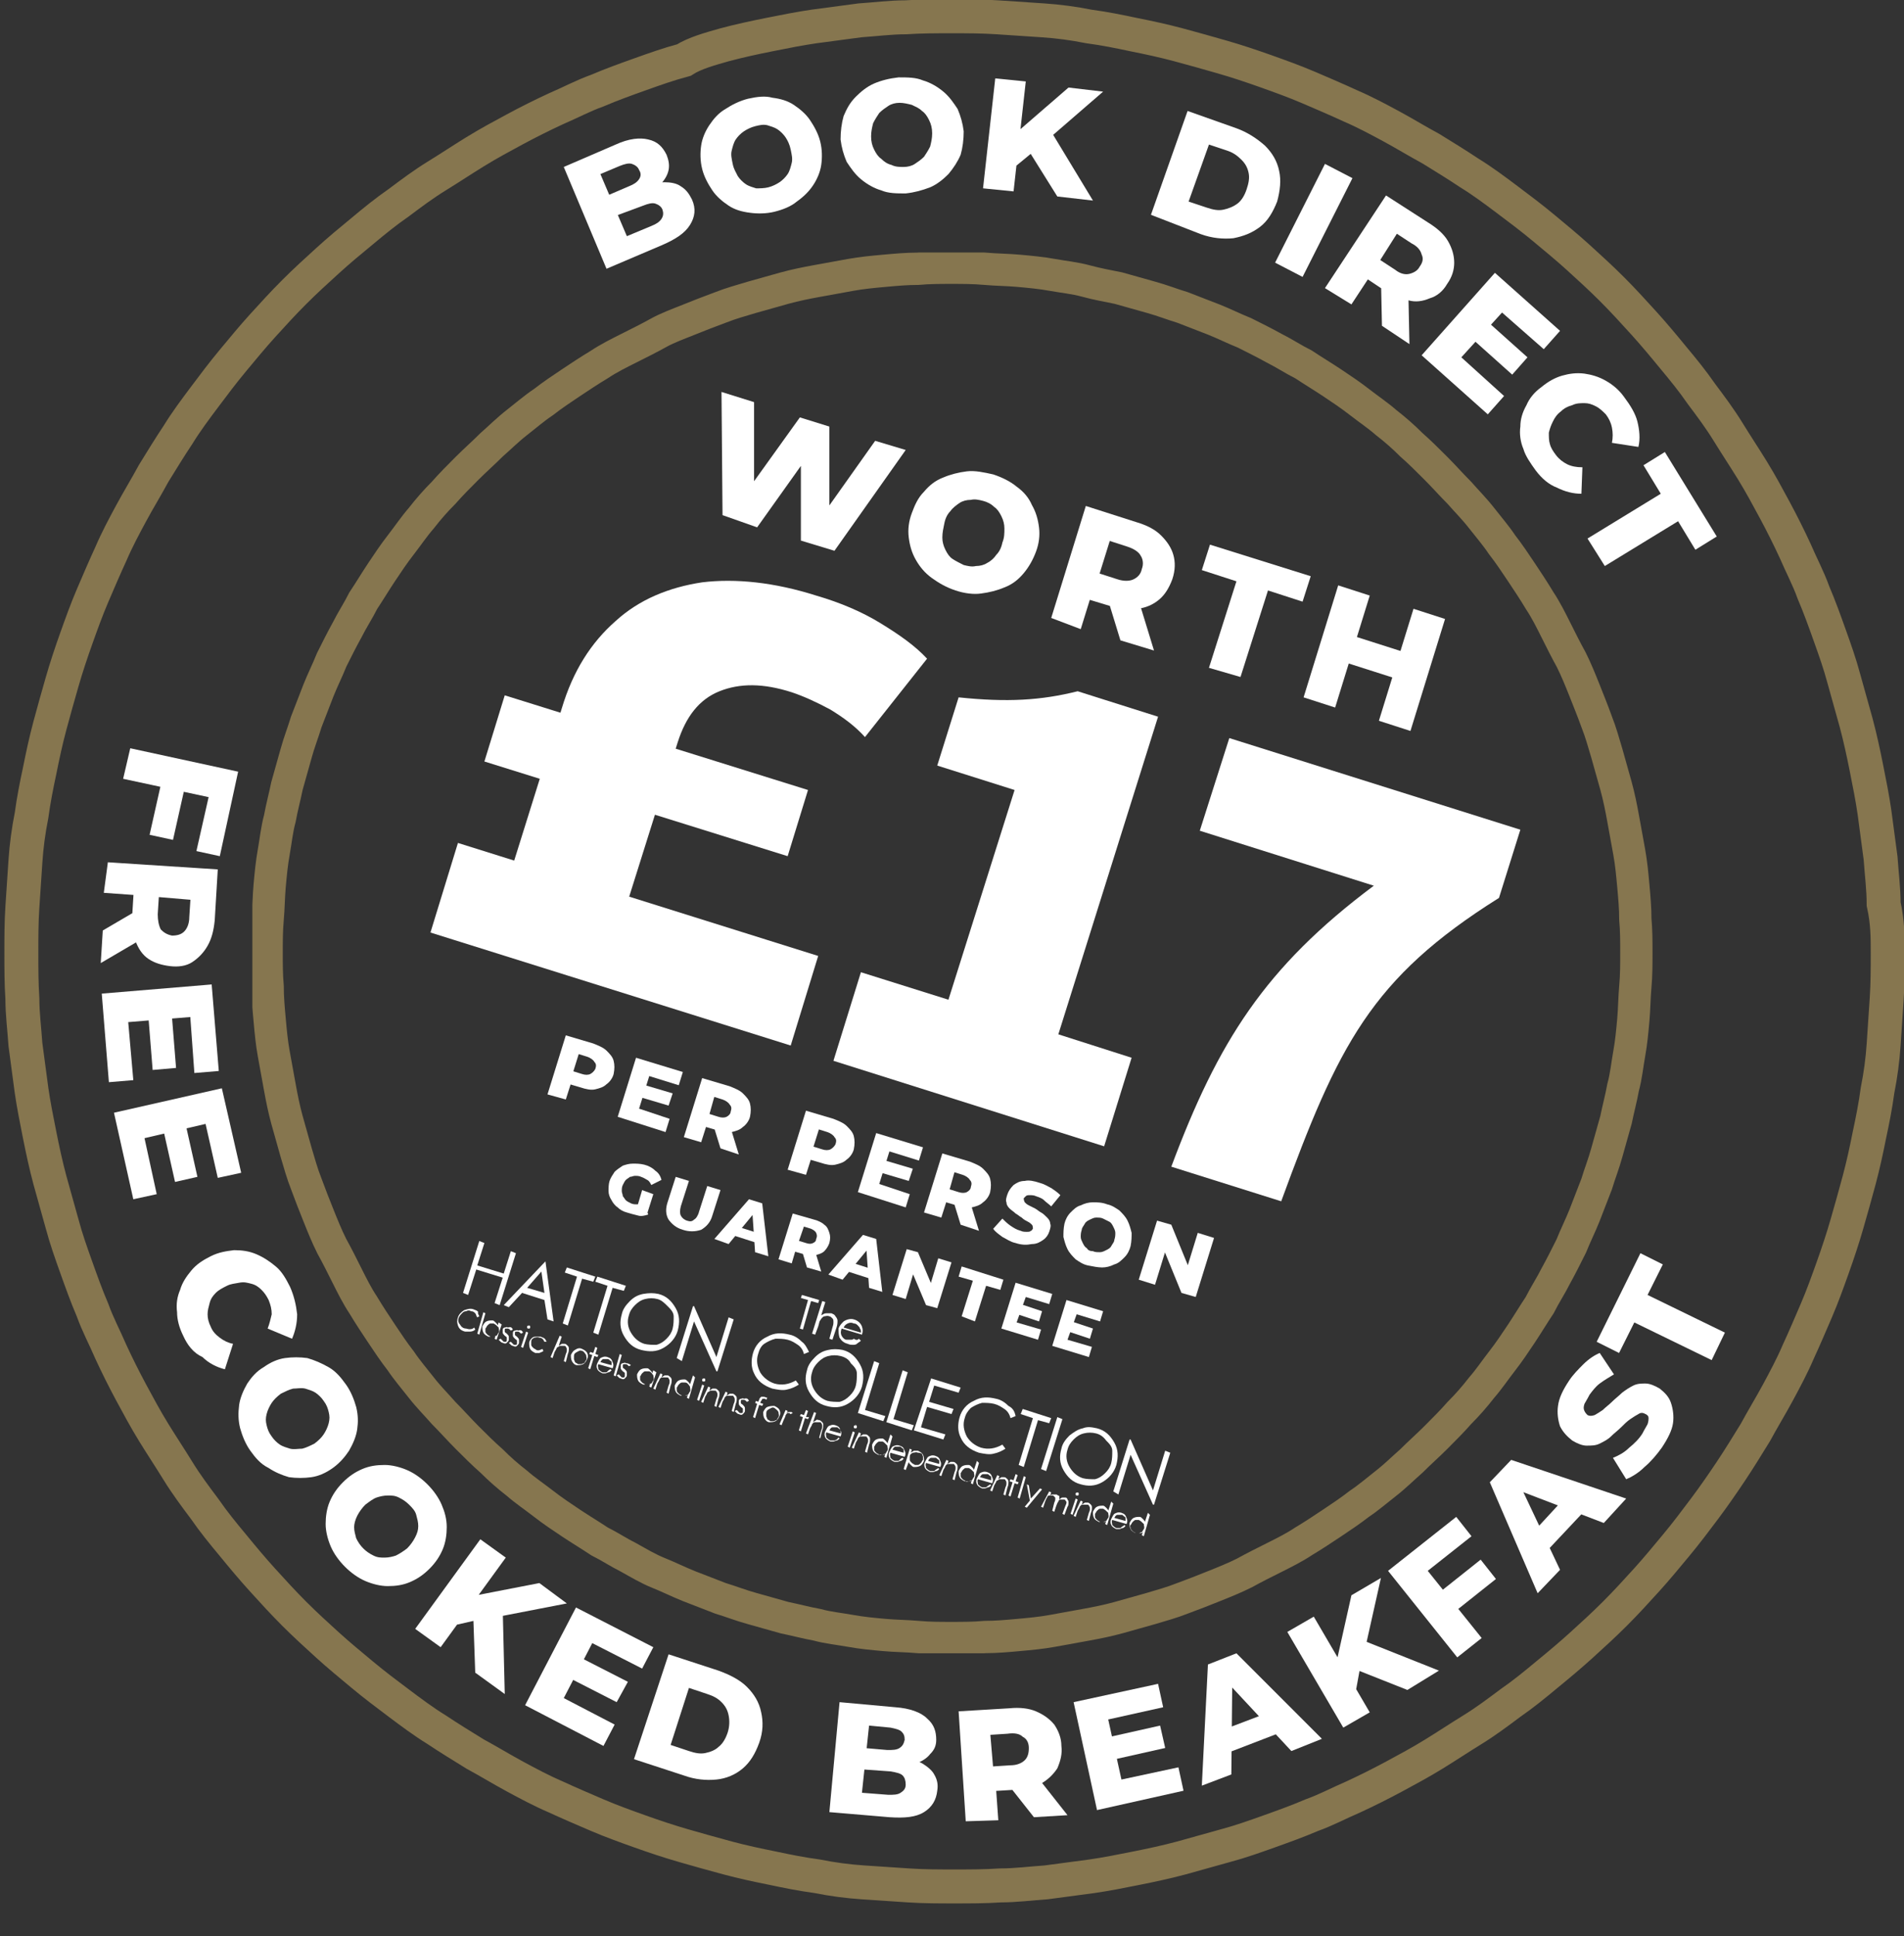 <svg xmlns="http://www.w3.org/2000/svg" xmlns:xlink="http://www.w3.org/1999/xlink" id="Layer_1" x="0px" y="0px" viewBox="0 0 187.1 190.2" style="enable-background:new 0 0 187.1 190.2;" xml:space="preserve"><rect x="0" y="0" width="187.1" height="190.2" fill="#333333" stroke="none"/><style type="text/css">			.st0{clip-path:url(#SVGID_00000115504999861359218550000018044152714891348866_);fill:none;stroke:#86764F;stroke-width:3.337;stroke-miterlimit:10;}			.st1{clip-path:url(#SVGID_00000073000776206670425320000000783027878150234758_);fill:none;stroke:#86764F;stroke-width:3.174;stroke-miterlimit:10;}	.st2{fill:#FFFFFF;}</style><g>	<g>		<g>			<defs>				<rect id="SVGID_1_" width="187.1" height="187.1"></rect>			</defs>			<clipPath id="SVGID_00000132794150644426638220000009192696222884777094_">				<use xlink:href="#SVGID_1_" style="overflow:visible;"></use>			</clipPath>							<path style="clip-path:url(#SVGID_00000132794150644426638220000009192696222884777094_);fill:none;stroke:#86764F;stroke-width:3.337;stroke-miterlimit:10;" d="    M185.5,93.6c0,1.5,0,3-0.1,4.5s-0.2,3-0.3,4.5s-0.3,3-0.6,4.5c-0.2,1.5-0.5,3-0.8,4.4c-0.3,1.5-0.6,2.9-1,4.4s-0.8,2.9-1.2,4.3    s-0.9,2.9-1.4,4.3s-1,2.8-1.6,4.2c-0.6,1.4-1.2,2.8-1.8,4.1c-0.6,1.4-1.3,2.7-2,4s-1.5,2.6-2.2,3.9c-0.8,1.3-1.6,2.6-2.4,3.8    s-1.7,2.5-2.6,3.7c-0.9,1.2-1.8,2.4-2.8,3.6c-1,1.2-1.9,2.3-2.9,3.4c-1,1.1-2,2.2-3.1,3.3s-2.2,2.1-3.3,3.1s-2.3,2-3.4,2.9    c-1.2,1-2.3,1.9-3.6,2.8c-1.2,0.9-2.4,1.8-3.7,2.6s-2.5,1.6-3.8,2.4c-1.3,0.8-2.6,1.5-3.9,2.2c-1.3,0.7-2.7,1.4-4,2    c-1.4,0.6-2.7,1.3-4.1,1.8c-1.4,0.6-2.8,1.1-4.2,1.6c-1.4,0.5-2.8,1-4.3,1.4c-1.4,0.4-2.9,0.8-4.3,1.2c-1.5,0.4-2.9,0.7-4.4,1    s-3,0.6-4.4,0.8c-1.5,0.2-3,0.4-4.5,0.6c-1.5,0.1-3,0.3-4.5,0.3c-1.5,0.1-3,0.1-4.5,0.1s-3,0-4.5-0.1s-3-0.2-4.5-0.3    s-3-0.3-4.5-0.6c-1.5-0.2-3-0.5-4.4-0.8c-1.5-0.3-2.9-0.6-4.4-1s-2.9-0.8-4.3-1.2s-2.9-0.9-4.3-1.4c-1.4-0.5-2.8-1-4.2-1.6    s-2.8-1.2-4.1-1.8c-1.4-0.6-2.7-1.3-4-2s-2.6-1.5-3.9-2.2c-1.3-0.8-2.6-1.6-3.8-2.4c-1.3-0.8-2.5-1.7-3.7-2.6    c-1.2-0.9-2.4-1.8-3.6-2.8c-1.2-1-2.3-1.9-3.4-2.9c-1.1-1-2.2-2-3.3-3.1c-1.1-1.1-2.1-2.2-3.1-3.3s-2-2.3-2.9-3.4    c-1-1.2-1.9-2.3-2.8-3.6c-0.9-1.2-1.8-2.4-2.6-3.7s-1.6-2.5-2.4-3.8s-1.5-2.6-2.2-3.9c-0.7-1.3-1.4-2.7-2-4    c-0.6-1.4-1.3-2.7-1.8-4.1c-0.6-1.4-1.1-2.8-1.6-4.2c-0.5-1.4-1-2.8-1.4-4.3c-0.4-1.4-0.8-2.9-1.2-4.3c-0.4-1.5-0.7-2.9-1-4.4    s-0.6-3-0.8-4.4c-0.2-1.5-0.4-3-0.6-4.5c-0.1-1.5-0.3-3-0.3-4.5c-0.1-1.5-0.1-3-0.1-4.5s0-3,0.1-4.5s0.2-3,0.3-4.5    c0.1-1.5,0.3-3,0.6-4.5c0.2-1.5,0.5-3,0.8-4.4c0.3-1.5,0.6-2.9,1-4.4s0.8-2.9,1.2-4.3s0.9-2.9,1.4-4.3c0.5-1.4,1-2.8,1.6-4.2    s1.2-2.8,1.8-4.1c0.6-1.4,1.3-2.7,2-4s1.5-2.6,2.2-3.9c0.8-1.3,1.6-2.6,2.4-3.8c0.8-1.3,1.7-2.5,2.6-3.7s1.8-2.4,2.8-3.6    c1-1.2,1.9-2.3,2.9-3.4c1-1.1,2-2.2,3.1-3.3c1.1-1.1,2.2-2.1,3.3-3.1s2.3-2,3.4-2.9c1.2-1,2.3-1.9,3.6-2.8    c1.2-0.9,2.4-1.8,3.7-2.6c1.3-0.8,2.5-1.6,3.8-2.4s2.6-1.5,3.9-2.2c1.3-0.7,2.7-1.4,4-2c1.4-0.6,2.7-1.3,4.1-1.8    c1.4-0.6,2.8-1.1,4.2-1.6c1.4-0.5,2.8-1,4.3-1.4c1.1-0.7,2.6-1.1,4-1.5c1.5-0.4,2.9-0.7,4.4-1s3-0.6,4.4-0.8    c1.5-0.2,3-0.4,4.5-0.6c1.5-0.1,3-0.3,4.5-0.3c1.5-0.1,3-0.1,4.5-0.1s3,0,4.5,0.1s3,0.2,4.5,0.3c1.5,0.1,3,0.3,4.5,0.6    c1.5,0.2,3,0.5,4.4,0.8c1.5,0.3,2.9,0.6,4.4,1c1.5,0.4,2.9,0.8,4.3,1.2s2.9,0.9,4.3,1.4c1.4,0.5,2.8,1,4.2,1.6s2.8,1.2,4.1,1.8    c1.4,0.6,2.7,1.3,4,2s2.6,1.5,3.9,2.2c1.3,0.8,2.6,1.6,3.8,2.4c1.3,0.8,2.5,1.7,3.7,2.6s2.4,1.8,3.6,2.8c1.2,1,2.3,1.9,3.4,2.9    c1.1,1,2.2,2,3.3,3.1s2.1,2.2,3.1,3.3c1,1.1,2,2.3,2.9,3.4c1,1.2,1.9,2.3,2.8,3.6c0.9,1.2,1.8,2.4,2.6,3.7s1.6,2.5,2.4,3.8    c0.8,1.3,1.5,2.6,2.2,3.9c0.7,1.3,1.4,2.7,2,4c0.6,1.4,1.3,2.7,1.8,4.1c0.6,1.4,1.1,2.8,1.6,4.2c0.5,1.4,1,2.8,1.4,4.3    c0.4,1.4,0.8,2.9,1.2,4.3c0.4,1.5,0.7,2.9,1,4.4s0.6,3,0.8,4.4c0.2,1.5,0.4,3,0.6,4.5c0.1,1.5,0.3,3,0.3,4.5    C185.5,90.6,185.5,92.1,185.5,93.6z"></path>		</g>	</g>	<g>		<g>			<defs>				<rect id="SVGID_00000000916554565273933730000014197754669981869234_" x="24.8" y="24.8" width="137.6" height="137.6"></rect>			</defs>			<clipPath id="SVGID_00000150822996623309242840000011587847690652468114_">				<use xlink:href="#SVGID_00000000916554565273933730000014197754669981869234_" style="overflow:visible;"></use>			</clipPath>							<path style="clip-path:url(#SVGID_00000150822996623309242840000011587847690652468114_);fill:none;stroke:#86764F;stroke-width:3.174;stroke-miterlimit:10;" d="    M160.8,93.6c0,1.1,0,2.2-0.1,3.3c-0.1,1.1-0.1,2.2-0.2,3.3c-0.1,1.1-0.2,2.2-0.4,3.3c-0.2,1.1-0.3,2.2-0.6,3.3    c-0.2,1.1-0.5,2.2-0.7,3.2c-0.3,1.1-0.6,2.1-0.9,3.2c-0.3,1.1-0.7,2.1-1,3.1c-0.4,1-0.8,2.1-1.2,3.1s-0.9,2-1.3,3    c-0.5,1-1,2-1.5,2.9c-0.5,1-1.1,1.9-1.6,2.9c-0.6,0.9-1.2,1.9-1.8,2.8s-1.2,1.8-1.9,2.7s-1.3,1.8-2,2.6c-0.7,0.9-1.4,1.7-2.2,2.5    c-0.7,0.8-1.5,1.6-2.3,2.4c-0.8,0.8-1.6,1.5-2.4,2.3c-0.8,0.7-1.6,1.5-2.5,2.2s-1.7,1.4-2.6,2c-0.9,0.7-1.8,1.3-2.7,1.9    c-0.9,0.6-1.8,1.2-2.8,1.8c-0.9,0.6-1.9,1.1-2.9,1.6s-2,1-2.9,1.5c-1,0.5-2,0.9-3,1.3c-1,0.4-2,0.8-3.1,1.2c-1,0.4-2.1,0.7-3.1,1    c-1.1,0.3-2.1,0.6-3.2,0.9c-1.1,0.3-2.1,0.5-3.2,0.7s-2.2,0.4-3.3,0.6c-1.1,0.2-2.2,0.3-3.3,0.4c-1.1,0.1-2.2,0.2-3.3,0.2    c-1.1,0.1-2.2,0.1-3.3,0.1c-1.1,0-2.2,0-3.3-0.1c-1.1-0.1-2.2-0.1-3.3-0.2c-1.1-0.1-2.2-0.2-3.3-0.4c-1.1-0.2-2.2-0.3-3.3-0.6    c-1.1-0.2-2.2-0.5-3.2-0.7c-1.1-0.3-2.1-0.6-3.2-0.9c-1.1-0.3-2.1-0.7-3.1-1c-1-0.4-2.1-0.8-3.1-1.2s-2-0.9-3-1.3    c-1-0.4-2-1-2.9-1.5c-1-0.5-1.9-1.1-2.9-1.6c-0.9-0.6-1.9-1.2-2.8-1.8c-0.9-0.6-1.8-1.2-2.7-1.9s-1.8-1.3-2.6-2    c-0.9-0.7-1.7-1.4-2.5-2.2c-0.8-0.7-1.6-1.5-2.4-2.3c-0.8-0.8-1.5-1.6-2.3-2.4c-0.7-0.8-1.5-1.6-2.2-2.5s-1.4-1.7-2-2.6    c-0.7-0.9-1.3-1.8-1.9-2.7c-0.6-0.9-1.2-1.8-1.8-2.8c-0.6-0.9-1.1-1.9-1.6-2.9s-1-2-1.5-2.9c-0.5-1-0.9-2-1.3-3    c-0.4-1-0.8-2-1.2-3.1c-0.4-1-0.7-2.1-1-3.1c-0.3-1.1-0.6-2.1-0.9-3.2s-0.5-2.1-0.7-3.2s-0.4-2.2-0.6-3.3    c-0.2-1.1-0.3-2.2-0.4-3.3s-0.2-2.2-0.2-3.3c-0.1-1.1-0.1-2.2-0.1-3.3c0-1.1,0-2.2,0.1-3.3c0.1-1.1,0.1-2.2,0.2-3.3    s0.2-2.2,0.4-3.3c0.2-1.1,0.3-2.2,0.6-3.3c0.2-1.1,0.5-2.2,0.7-3.2c0.3-1.1,0.6-2.1,0.9-3.2s0.7-2.1,1-3.1c0.4-1,0.8-2.1,1.2-3.1    s0.9-2,1.3-3c0.5-1,1-2,1.5-2.9c0.5-1,1.1-1.9,1.6-2.9c0.6-0.9,1.2-1.9,1.8-2.8c0.6-0.9,1.2-1.8,1.9-2.7s1.3-1.8,2-2.6    c0.7-0.9,1.4-1.7,2.2-2.5c0.7-0.8,1.5-1.6,2.3-2.4c0.8-0.8,1.6-1.5,2.4-2.3c0.8-0.7,1.6-1.5,2.5-2.2s1.7-1.4,2.6-2    c0.9-0.7,1.8-1.3,2.7-1.9c0.9-0.6,1.8-1.2,2.8-1.8c0.9-0.6,1.9-1.1,2.9-1.6s2-1,2.9-1.5c0.9-0.5,2-0.9,3-1.3c1-0.4,2-0.8,3.1-1.2    c1-0.4,2.1-0.7,3.1-1c1.1-0.3,2.1-0.6,3.2-0.9s2.1-0.5,3.2-0.7s2.2-0.4,3.3-0.6c1.1-0.2,2.2-0.3,3.3-0.4c1.1-0.1,2.2-0.2,3.3-0.2    c1.1-0.1,2.2-0.1,3.3-0.1c1.1,0,2.2,0,3.3,0.1c1.1,0.1,2.2,0.1,3.3,0.2c1.1,0.1,2.2,0.2,3.3,0.4c1.1,0.2,2.2,0.3,3.3,0.6    s2.2,0.5,3.2,0.7c1.1,0.3,2.1,0.6,3.2,0.9s2.1,0.7,3.1,1c1,0.4,2.1,0.8,3.1,1.2s2,0.9,3,1.3c1,0.5,2,1,2.9,1.5    c1,0.5,1.9,1.1,2.9,1.6c0.9,0.6,1.9,1.2,2.8,1.8c0.9,0.6,1.8,1.2,2.7,1.9s1.8,1.3,2.6,2c0.9,0.7,1.7,1.4,2.5,2.2    c0.8,0.7,1.6,1.5,2.4,2.3c0.8,0.8,1.5,1.6,2.3,2.4c0.7,0.8,1.5,1.6,2.2,2.5s1.4,1.7,2,2.6c0.7,0.9,1.3,1.8,1.9,2.7    c0.6,0.9,1.2,1.8,1.8,2.8c0.6,0.9,1.1,1.9,1.6,2.9s1,2,1.5,2.9c0.5,1,0.9,2,1.3,3c0.4,1,0.8,2,1.2,3.1c0.4,1,0.7,2.1,1,3.1    c0.3,1.1,0.6,2.1,0.9,3.2c0.3,1.1,0.5,2.1,0.7,3.2s0.4,2.2,0.6,3.3c0.2,1.1,0.3,2.2,0.4,3.3c0.1,1.1,0.2,2.2,0.2,3.3    C160.8,91.4,160.8,92.5,160.8,93.6z"></path>		</g>	</g>	<g>		<path class="st2" d="M59.6,26.4l-4.2-10l5.1-2.2c1.3-0.6,2.4-0.7,3.2-0.5c0.9,0.2,1.4,0.7,1.8,1.5c0.2,0.5,0.3,1,0.2,1.5   c-0.1,0.5-0.4,1-0.8,1.4s-0.9,0.8-1.6,1.1v-0.8c0.7-0.3,1.4-0.5,2-0.5s1.2,0.1,1.6,0.4c0.5,0.3,0.8,0.7,1.1,1.3   c0.4,0.9,0.3,1.7-0.2,2.5s-1.4,1.4-2.8,2L59.6,26.4z M61.6,23.2l2.4-1c0.5-0.2,0.8-0.4,1-0.7c0.2-0.3,0.2-0.6,0.1-0.9   s-0.4-0.5-0.7-0.6c-0.3-0.1-0.7,0-1.2,0.2l-2.7,1l-0.8-2l2.1-0.9c0.5-0.2,0.8-0.4,1-0.7c0.2-0.3,0.2-0.6,0-0.9   c-0.1-0.3-0.4-0.5-0.7-0.6c-0.3-0.1-0.7,0-1.2,0.2L59,17.1L61.6,23.2z"></path>	</g>	<g>		<path class="st2" d="M76.1,20.8c-0.8,0.2-1.7,0.2-2.4,0.1c-0.8-0.1-1.5-0.3-2.1-0.7c-0.6-0.4-1.2-0.9-1.6-1.5s-0.8-1.3-1-2.1   c-0.2-0.8-0.2-1.6-0.1-2.3c0.1-0.7,0.4-1.4,0.8-2s0.9-1.2,1.6-1.6c0.6-0.4,1.4-0.8,2.2-1c0.9-0.2,1.7-0.3,2.4-0.1   c0.8,0.1,1.5,0.3,2.1,0.7s1.2,0.9,1.6,1.5s0.8,1.3,1,2.1s0.2,1.6,0.1,2.3c-0.1,0.7-0.4,1.4-0.8,2s-0.9,1.1-1.6,1.6   C77.7,20.3,76.9,20.6,76.1,20.8z M75.5,18.4c0.4-0.1,0.8-0.3,1.1-0.5c0.3-0.2,0.6-0.5,0.8-0.8c0.2-0.3,0.3-0.7,0.4-1.1   c0.1-0.4,0-0.8-0.1-1.3s-0.3-0.9-0.5-1.2c-0.2-0.3-0.5-0.6-0.8-0.8s-0.7-0.3-1-0.4c-0.4-0.1-0.8,0-1.2,0.1   c-0.4,0.1-0.8,0.3-1.1,0.5c-0.3,0.2-0.6,0.5-0.8,0.8c-0.2,0.3-0.3,0.7-0.4,1.1s0,0.8,0.1,1.3c0.1,0.5,0.3,0.8,0.5,1.2   c0.2,0.3,0.5,0.6,0.8,0.8c0.3,0.2,0.7,0.3,1,0.4C74.7,18.5,75.1,18.5,75.5,18.4z"></path>	</g>	<g>		<path class="st2" d="M89,19c-0.9,0-1.7,0-2.4-0.3c-0.7-0.2-1.4-0.6-2-1.1s-1-1.1-1.4-1.7c-0.3-0.7-0.5-1.4-0.6-2.2   c0-0.8,0.1-1.6,0.3-2.3c0.3-0.7,0.6-1.3,1.2-1.9c0.5-0.5,1.1-1,1.8-1.3c0.7-0.3,1.5-0.5,2.4-0.6c0.9,0,1.7,0,2.4,0.3   c0.7,0.2,1.4,0.6,2,1.1s1,1.1,1.4,1.7c0.3,0.7,0.5,1.4,0.6,2.2c0,0.8-0.1,1.6-0.3,2.3c-0.3,0.7-0.7,1.3-1.2,1.9   c-0.5,0.5-1.1,1-1.8,1.3C90.6,18.7,89.9,18.9,89,19z M88.8,16.4c0.4,0,0.8-0.1,1.1-0.3c0.3-0.2,0.6-0.4,0.9-0.7   c0.2-0.3,0.4-0.6,0.6-1c0.1-0.4,0.2-0.8,0.2-1.3c0-0.5-0.1-0.9-0.3-1.3c-0.2-0.4-0.4-0.7-0.7-0.9c-0.3-0.3-0.6-0.4-1-0.6   c-0.4-0.1-0.8-0.2-1.2-0.2c-0.4,0-0.8,0.1-1.1,0.3c-0.3,0.2-0.6,0.4-0.9,0.7c-0.2,0.3-0.4,0.6-0.6,1c-0.1,0.4-0.2,0.8-0.2,1.3   s0.1,0.9,0.3,1.3c0.2,0.4,0.4,0.7,0.7,0.9c0.3,0.3,0.6,0.5,1,0.6C88,16.4,88.4,16.4,88.8,16.4z"></path>	</g>	<g>		<path class="st2" d="M96.6,18.5l1.2-10.8l3,0.3l-1.2,10.8L96.6,18.5z M99.6,16.5l0.2-3.4l5.2-4.5l3.4,0.4l-5.2,4.5l-1.9,1.6   L99.6,16.5z M103.9,19.3l-3-4.8l2.2-1.9l4.3,7.1L103.9,19.3z"></path>	</g>	<g>		<path class="st2" d="M113.1,21.1l3.6-10.2l4.8,1.7c1.1,0.4,2,1,2.8,1.7c0.7,0.7,1.2,1.5,1.4,2.5c0.2,0.9,0.1,1.9-0.2,3   c-0.4,1-0.9,1.9-1.7,2.5c-0.8,0.6-1.6,0.9-2.6,1.1c-1,0.1-2.1,0-3.2-0.4L113.1,21.1z M116.8,19.8l1.8,0.6c0.6,0.2,1.1,0.3,1.6,0.2   c0.5-0.1,1-0.3,1.4-0.6s0.7-0.8,0.9-1.4c0.2-0.6,0.3-1.1,0.2-1.6c-0.1-0.5-0.3-0.9-0.7-1.3c-0.4-0.4-0.8-0.7-1.4-0.9l-1.8-0.6   L116.8,19.8z"></path>	</g>	<g>		<path class="st2" d="M125.3,25.8l4.9-9.7l2.7,1.4l-4.9,9.7L125.3,25.8z"></path>	</g>	<g>		<path class="st2" d="M130.2,28.3l6-9.1l4.2,2.7c0.8,0.5,1.5,1.1,1.9,1.8c0.4,0.7,0.6,1.4,0.6,2.1s-0.2,1.4-0.7,2.1   c-0.4,0.7-1,1.2-1.7,1.4c-0.7,0.3-1.4,0.4-2.1,0.2s-1.6-0.5-2.4-1l-2.7-1.8l1.8-0.3l-2.3,3.5L130.2,28.3z M134.9,26.7l-0.4-1.9   l2.6,1.7c0.5,0.4,1,0.5,1.4,0.4s0.8-0.3,1-0.7c0.3-0.4,0.4-0.8,0.2-1.2c-0.1-0.4-0.4-0.8-1-1.1l-2.6-1.7l1.9-0.4L134.9,26.7z    M135.8,32l-0.1-4.8l2.7,1.8l0.1,4.8L135.8,32z"></path>	</g>	<g>		<path class="st2" d="M143.6,35.1l4.2,3.8l-1.6,1.8l-6.5-5.8l7.2-8.1l6.4,5.7l-1.6,1.8l-4.1-3.6L143.6,35.1z M146.3,31.7l3.8,3.4   l-1.5,1.7l-3.8-3.4L146.3,31.7z"></path>	</g>	<g>		<path class="st2" d="M150.9,46.2c-0.5-0.7-1-1.4-1.2-2.1c-0.3-0.7-0.4-1.5-0.3-2.2c0-0.7,0.2-1.4,0.6-2.1c0.3-0.7,0.8-1.3,1.5-1.8   c0.6-0.5,1.3-0.9,2-1.1c0.7-0.2,1.4-0.3,2.2-0.2c0.7,0.1,1.4,0.3,2.1,0.7c0.7,0.4,1.3,0.9,1.8,1.6c0.6,0.8,1.1,1.6,1.3,2.4   c0.2,0.8,0.3,1.7,0.1,2.5l-2.6-0.4c0.1-0.5,0.1-1,0-1.5s-0.3-0.9-0.6-1.3c-0.3-0.3-0.6-0.6-1-0.8s-0.7-0.3-1.1-0.3   c-0.4,0-0.8,0-1.2,0.2c-0.4,0.1-0.8,0.3-1.1,0.6c-0.4,0.3-0.6,0.6-0.8,1s-0.3,0.7-0.4,1.1c0,0.4,0,0.8,0.1,1.1   c0.1,0.4,0.3,0.7,0.6,1.1c0.3,0.4,0.7,0.7,1.1,0.9c0.4,0.2,0.9,0.3,1.5,0.3l-0.1,2.6c-0.8,0-1.6-0.2-2.4-0.6   C152.2,47.6,151.5,47,150.9,46.2z"></path>	</g>	<g>		<path class="st2" d="M156,52.9l7.2-4.4l-1.7-2.8l2.1-1.3l5.1,8.3l-2.1,1.3l-1.7-2.8l-7.2,4.4L156,52.9z"></path>	</g>	<g>		<g>			<path class="st2" d="M62.3,172.8l3.4-10.3l4.9,1.6c1.1,0.4,2.1,0.9,2.8,1.6c0.7,0.7,1.2,1.5,1.4,2.5c0.2,0.9,0.2,1.9-0.2,3    c-0.4,1.1-0.9,1.9-1.6,2.5s-1.6,1-2.6,1.1s-2.1,0-3.2-0.4L62.3,172.8z M65.9,171.4l1.8,0.6c0.6,0.2,1.1,0.3,1.6,0.2    s1-0.3,1.3-0.6c0.4-0.3,0.7-0.8,0.9-1.4c0.2-0.6,0.2-1.2,0.1-1.7s-0.3-0.9-0.7-1.3c-0.4-0.4-0.8-0.6-1.4-0.8l-1.8-0.6L65.9,171.4    z"></path>		</g>		<g>			<g>				<path class="st2" d="M12.1,76.5l0.7-3l10.6,2.3l-1.8,8.3l-2.3-0.5l1.2-5.3L12.1,76.5z M18.1,77.6L17,82.5L14.7,82l1.1-4.9     L18.1,77.6z"></path>			</g>			<g>				<path class="st2" d="M10.1,91.4l4.1-2.4L14,92.2l-4.1,2.4L10.1,91.4z M10.6,84.7l10.8,0.7l-0.3,5c-0.1,1-0.3,1.8-0.7,2.5     c-0.4,0.7-0.9,1.2-1.5,1.6s-1.4,0.5-2.2,0.4c-0.8-0.1-1.5-0.3-2.1-0.7c-0.6-0.4-1-1-1.3-1.8c-0.3-0.7-0.4-1.6-0.3-2.6l0.2-3.3     l1.2,1.5l-4.2-0.3L10.6,84.7z M14.2,88l1.5-1.3l-0.2,3.1c0,0.6,0.1,1.1,0.3,1.5c0.3,0.3,0.6,0.5,1.1,0.6c0.5,0,0.9-0.1,1.2-0.4     c0.3-0.3,0.5-0.8,0.5-1.4l0.2-3.1l1.3,1.5L14.2,88z"></path>			</g>			<g>				<path class="st2" d="M12.6,100.4l0.5,5.7l-2.4,0.2L10,97.6l10.8-0.9l0.7,8.5l-2.4,0.2l-0.4-5.5L12.6,100.4z M16.9,99.9l0.4,5     l-2.3,0.2l-0.4-5L16.9,99.9z"></path>			</g>			<g>				<path class="st2" d="M14.2,111.8l1.2,5.5l-2.3,0.5l-1.9-8.5l10.6-2.4l1.9,8.3l-2.3,0.5l-1.2-5.3L14.2,111.8z M18.3,110.7     l1.1,4.9l-2.2,0.5l-1.1-4.9L18.3,110.7z"></path>			</g>			<g>				<path class="st2" d="M18,131.2c-0.4-0.8-0.6-1.6-0.6-2.3c-0.1-0.8,0-1.5,0.3-2.2c0.2-0.7,0.6-1.3,1.1-1.9s1.1-1,1.9-1.4     s1.5-0.5,2.3-0.6c0.8,0,1.5,0.1,2.2,0.4s1.3,0.7,1.9,1.2s1,1.2,1.4,2c0.4,0.9,0.6,1.8,0.7,2.7c0,0.9-0.2,1.7-0.5,2.4l-2.4-1     c0.2-0.5,0.3-1,0.4-1.4c0-0.5-0.1-0.9-0.3-1.4c-0.2-0.4-0.4-0.7-0.7-1c-0.3-0.3-0.6-0.5-1-0.6s-0.7-0.2-1.2-0.1     s-0.8,0.1-1.2,0.3c-0.4,0.2-0.8,0.4-1.1,0.7c-0.3,0.3-0.5,0.6-0.6,1s-0.2,0.7-0.2,1.1c0,0.4,0.1,0.8,0.3,1.2     c0.2,0.5,0.5,0.8,0.9,1.1s0.8,0.5,1.3,0.6l-0.8,2.5c-0.8-0.2-1.6-0.6-2.2-1.2C19,132.9,18.4,132.1,18,131.2z"></path>			</g>			<g>				<path class="st2" d="M24.6,142.5c-0.5-0.7-0.8-1.5-1-2.2c-0.2-0.8-0.2-1.5-0.1-2.3c0.1-0.7,0.4-1.4,0.8-2.1     c0.4-0.6,0.9-1.2,1.6-1.6c0.7-0.5,1.4-0.8,2.1-0.9c0.7-0.1,1.5-0.1,2.2,0c0.7,0.2,1.4,0.5,2.1,0.9s1.2,1,1.7,1.7s0.8,1.5,1,2.2     c0.2,0.8,0.2,1.5,0.1,2.2c-0.1,0.7-0.4,1.4-0.8,2.1c-0.4,0.6-0.9,1.2-1.6,1.7c-0.7,0.5-1.4,0.8-2.1,0.9c-0.7,0.1-1.5,0.1-2.2,0     c-0.7-0.2-1.4-0.5-2-0.9C25.6,143.8,25.1,143.2,24.6,142.5z M26.7,141.1c0.2,0.3,0.5,0.6,0.8,0.8s0.7,0.3,1,0.4     c0.4,0.1,0.8,0,1.2,0c0.4-0.1,0.8-0.3,1.2-0.5c0.4-0.3,0.7-0.6,0.9-0.9c0.2-0.3,0.4-0.7,0.5-1.1c0.1-0.4,0.1-0.7,0-1.1     c-0.1-0.4-0.2-0.7-0.5-1.1c-0.2-0.3-0.5-0.6-0.8-0.8s-0.7-0.3-1-0.4c-0.4-0.1-0.8,0-1.2,0c-0.4,0.1-0.8,0.3-1.2,0.5     c-0.4,0.3-0.7,0.6-0.9,0.9c-0.2,0.3-0.4,0.7-0.5,1.1c-0.1,0.4-0.1,0.7,0,1.1C26.3,140.4,26.4,140.7,26.7,141.1z"></path>			</g>			<g>				<path class="st2" d="M33.9,153.9c-0.6-0.6-1.1-1.3-1.4-2c-0.3-0.7-0.5-1.5-0.5-2.2s0.1-1.5,0.4-2.2c0.3-0.7,0.7-1.3,1.3-1.9     c0.6-0.6,1.2-1,1.9-1.3s1.4-0.4,2.2-0.4c0.7,0,1.5,0.2,2.2,0.5s1.4,0.8,2,1.4c0.6,0.6,1.1,1.3,1.4,2c0.3,0.7,0.5,1.4,0.5,2.2     c0,0.7-0.1,1.5-0.4,2.2c-0.3,0.7-0.7,1.3-1.3,1.9c-0.6,0.6-1.2,1-1.9,1.3s-1.4,0.4-2.2,0.4c-0.7,0-1.5-0.2-2.2-0.5     C35.2,155,34.5,154.5,33.9,153.9z M35.7,152.1c0.3,0.3,0.6,0.5,1,0.7s0.7,0.2,1.1,0.2c0.4,0,0.8-0.1,1.1-0.2     c0.4-0.2,0.7-0.4,1.1-0.7c0.3-0.3,0.6-0.7,0.8-1.1c0.2-0.4,0.3-0.7,0.3-1.1c0-0.4-0.1-0.7-0.2-1.1s-0.4-0.7-0.7-1     s-0.6-0.5-1-0.7s-0.7-0.2-1.1-0.2c-0.4,0-0.8,0.1-1.1,0.2s-0.7,0.4-1.1,0.7c-0.3,0.3-0.6,0.7-0.8,1.1c-0.2,0.4-0.3,0.8-0.3,1.1     c0,0.4,0.1,0.7,0.2,1.1C35.2,151.5,35.4,151.8,35.7,152.1z"></path>			</g>			<g>				<path class="st2" d="M40.8,160l6.4-8.8l2.5,1.8l-6.4,8.8L40.8,160z M44.4,159.7l1.9-2.9l6.7-1.3l2.7,2l-6.7,1.3l-2.4,0.4     L44.4,159.7z M46.7,164.3l-0.2-5.7l2.9-0.6l0.2,8.4L46.7,164.3z"></path>			</g>			<g>				<path class="st2" d="M55.4,166.8l5,2.6l-1.1,2.1l-7.7-4l5-9.6l7.6,3.9l-1.1,2.1l-4.9-2.5L55.4,166.8z M57.2,162.9l4.5,2.3     l-1.1,2l-4.5-2.3L57.2,162.9z"></path>			</g>			<g>				<path class="st2" d="M81.5,178l1-10.8l5.5,0.5c1.4,0.1,2.5,0.5,3.1,1.1c0.7,0.6,0.9,1.3,0.9,2.1c0,0.6-0.2,1-0.6,1.4     c-0.3,0.4-0.8,0.7-1.3,0.9c-0.6,0.2-1.2,0.3-1.9,0.2l0.4-0.7c0.8,0.1,1.4,0.2,2,0.5c0.5,0.3,1,0.7,1.2,1.1     c0.3,0.5,0.4,1,0.3,1.6c-0.1,0.9-0.5,1.6-1.3,2.1s-1.9,0.6-3.4,0.5L81.5,178z M84.7,176.1l2.6,0.2c0.5,0,0.9,0,1.2-0.2     c0.3-0.2,0.5-0.4,0.5-0.8s-0.1-0.7-0.3-0.9s-0.6-0.3-1.2-0.4l-2.8-0.2l0.2-2.1l2.3,0.2c0.5,0,0.9,0,1.2-0.2     c0.3-0.2,0.4-0.4,0.5-0.8c0-0.4-0.1-0.6-0.3-0.8c-0.2-0.2-0.6-0.3-1.1-0.4l-2.1-0.2L84.7,176.1z"></path>			</g>			<g>				<path class="st2" d="M94.9,178.9l-0.7-10.8l5-0.3c1-0.1,1.9,0,2.6,0.3s1.3,0.7,1.8,1.3c0.4,0.6,0.7,1.3,0.7,2.1     c0.1,0.8-0.1,1.5-0.4,2.2c-0.4,0.6-0.9,1.1-1.6,1.5s-1.5,0.6-2.5,0.6l-3.3,0.2l1.3-1.4l0.3,4.2L94.9,178.9z M97.7,174.9     l-1.5-1.3l3.1-0.2c0.6,0,1.1-0.2,1.4-0.5s0.4-0.7,0.4-1.2s-0.2-0.9-0.6-1.1c-0.3-0.3-0.8-0.4-1.5-0.3l-3.1,0.2l1.3-1.5     L97.7,174.9z M101.6,178.5l-3-3.8l3.3-0.2l3,3.8L101.6,178.5z"></path>			</g>			<g>				<path class="st2" d="M110.2,174.8l5.6-1.2l0.5,2.3l-8.5,1.9l-2.3-10.6l8.3-1.8l0.5,2.3l-5.4,1.2L110.2,174.8z M109.1,170.6     l4.9-1.1l0.5,2.2l-4.9,1.1L109.1,170.6z"></path>			</g>			<g>				<path class="st2" d="M118.1,175.4l0.6-11.9l2.8-1.1l8.4,8.4l-3,1.2l-6.9-7.4l1.1-0.4l-0.1,10.1L118.1,175.4z M119.8,172.5     l-0.1-2.4l5-1.9l1.6,1.8L119.8,172.5z"></path>			</g>			<g>				<path class="st2" d="M132,169.7l-5.5-9.4l2.6-1.5l5.5,9.4L132,169.7z M133.2,166.3l-1.9-2.9l1.5-6.7l2.9-1.7l-1.5,6.7l-0.6,2.4     L133.2,166.3z M138.3,166l-5.3-2.1l0.6-2.9l7.8,3.1L138.3,166z"></path>			</g>			<g>				<path class="st2" d="M145.6,160.9l-2.4,1.9l-6.8-8.5l6.7-5.3l1.5,1.9l-4.3,3.4L145.6,160.9z M141.6,156.3l3.9-3.1l1.5,1.9     l-3.9,3.1L141.6,156.3z"></path>			</g>			<g>				<path class="st2" d="M151.1,156.5l-4.7-10.9l2.1-2.2l11.3,3.8l-2.2,2.4l-9.4-3.6l0.8-0.9l4.3,9.1L151.1,156.5z M151.3,153.1     l-1.1-2.1l3.6-3.9l2.2,1L151.3,153.1z"></path>			</g>			<g>				<path class="st2" d="M163.3,142.2c-0.5,0.7-1.1,1.4-1.7,1.9c-0.6,0.6-1.3,1-1.8,1.2l-1.3-2.1c0.5-0.2,1.1-0.5,1.6-1     c0.5-0.4,1-0.9,1.3-1.4c0.2-0.4,0.4-0.7,0.5-0.9c0.1-0.3,0.1-0.5,0.1-0.6c0-0.2-0.1-0.3-0.3-0.4c-0.2-0.1-0.4-0.2-0.7,0     c-0.2,0.1-0.5,0.3-0.8,0.5s-0.6,0.5-0.9,0.8c-0.3,0.3-0.7,0.6-1,0.9s-0.7,0.5-1.1,0.7c-0.4,0.2-0.8,0.2-1.3,0.2     c-0.4,0-0.9-0.2-1.4-0.5c-0.5-0.4-0.9-0.8-1.2-1.4c-0.2-0.6-0.3-1.3-0.2-2c0.1-0.8,0.5-1.6,1.1-2.5c0.4-0.6,0.9-1.1,1.4-1.6     s1.1-0.9,1.6-1.1l1.4,2.1c-0.5,0.3-1,0.6-1.4,0.9c-0.4,0.3-0.7,0.7-1,1.1c-0.2,0.4-0.4,0.7-0.5,0.9c-0.1,0.3-0.1,0.5,0,0.7     s0.2,0.3,0.3,0.4c0.2,0.1,0.4,0.1,0.7,0c0.2-0.1,0.5-0.3,0.8-0.5c0.3-0.3,0.6-0.5,0.9-0.8c0.3-0.3,0.7-0.6,1-0.9     c0.4-0.3,0.7-0.5,1.1-0.7c0.4-0.2,0.8-0.2,1.2-0.2s0.9,0.2,1.4,0.5c0.5,0.4,0.9,0.8,1.1,1.4s0.3,1.3,0.2,2     C164.3,140.5,163.9,141.3,163.3,142.2z"></path>			</g>			<g>				<path class="st2" d="M168.2,133.6l-7.6-3.7l-1.5,3l-2.2-1.1l4.3-8.7l2.2,1.1l-1.5,3l7.6,3.7L168.2,133.6z"></path>			</g>		</g>	</g>	<g>		<path class="st2" d="M42.3,91.6l2.7-8.8l35.4,11.1l-2.7,8.8L42.3,91.6z M47.6,74.8l2-6.5l29.8,9.3l-2,6.5L47.6,74.8z M48.1,92.3   l7.1-22.7c1.1-3.7,2.9-6.5,5.3-8.6c2.3-2.1,5.2-3.3,8.5-3.8c3.3-0.4,7.1,0,11.2,1.3c2.4,0.7,4.5,1.6,6.3,2.7s3.4,2.2,4.6,3.5   L85,72.4c-1-1.1-2.1-1.9-3.4-2.7C80.3,69,79,68.4,77.8,68c-2.8-0.9-5.1-0.9-7.1-0.1s-3.3,2.5-4.1,5l-7.2,22.9L48.1,92.3z"></path>	</g>	<g>		<path class="st2" d="M71,50.6l-0.1-12.1l3.2,1V50l-1.6-0.5l6.1-8.5l2.9,0.9v10.5l-1.6-0.5l6.1-8.6l3,0.9l-7,9.9l-3.3-1v-8.9   l0.9,0.3l-5.2,7.3L71,50.6z"></path>	</g>	<g>		<path class="st2" d="M93.9,58c-0.9-0.3-1.6-0.7-2.3-1.2c-0.7-0.5-1.2-1.1-1.6-1.8s-0.6-1.4-0.7-2.2s0-1.6,0.3-2.4   c0.3-0.8,0.6-1.5,1.2-2.1c0.5-0.6,1.1-1.1,1.9-1.4c0.7-0.3,1.5-0.5,2.3-0.6s1.7,0.1,2.6,0.3c0.9,0.3,1.7,0.7,2.3,1.2   c0.7,0.5,1.2,1.1,1.5,1.8c0.4,0.7,0.6,1.4,0.7,2.2s0,1.6-0.3,2.4c-0.3,0.8-0.7,1.5-1.2,2.1s-1.1,1.1-1.9,1.4   c-0.7,0.3-1.5,0.5-2.3,0.6C95.7,58.4,94.8,58.3,93.9,58z M94.7,55.5c0.4,0.1,0.8,0.2,1.2,0.1c0.4,0,0.8-0.1,1.1-0.3   c0.4-0.2,0.7-0.5,0.9-0.8c0.3-0.3,0.5-0.7,0.6-1.2c0.2-0.5,0.2-0.9,0.2-1.4c0-0.4-0.1-0.8-0.3-1.2c-0.2-0.4-0.4-0.7-0.7-0.9   c-0.3-0.3-0.7-0.5-1.1-0.6s-0.8-0.2-1.2-0.1c-0.4,0-0.8,0.1-1.1,0.3s-0.7,0.5-0.9,0.8c-0.3,0.3-0.5,0.7-0.6,1.2s-0.2,0.9-0.2,1.4   c0,0.4,0.1,0.8,0.3,1.2c0.2,0.4,0.4,0.7,0.7,0.9S94.3,55.3,94.7,55.5z"></path>	</g>	<g>		<path class="st2" d="M103.3,60.7l3.4-11l5,1.6c1,0.3,1.8,0.7,2.4,1.3s1,1.2,1.2,1.9s0.2,1.5-0.1,2.4c-0.3,0.8-0.7,1.5-1.3,2   c-0.6,0.5-1.3,0.8-2.1,0.9c-0.8,0.1-1.7,0-2.8-0.3l-3.3-1l1.8-0.9l-1.3,4.2L103.3,60.7z M107.6,57.8l-0.9-1.9l3.1,1   c0.6,0.2,1.2,0.2,1.6,0s0.7-0.5,0.8-1c0.2-0.5,0.1-1-0.1-1.3c-0.2-0.4-0.7-0.7-1.3-0.9l-3.1-1l1.8-1L107.6,57.8z M110.1,62.9   l-1.5-4.9l3.3,1l1.5,4.9L110.1,62.9z"></path>	</g>	<g>		<path class="st2" d="M118.8,65.6l2.7-8.5l-3.4-1.1l0.8-2.5l9.9,3.1l-0.8,2.5l-3.4-1.1l-2.7,8.5L118.8,65.6z"></path>	</g>	<g>		<path class="st2" d="M131.2,69.5l-3.1-1l3.4-11l3.1,1L131.2,69.5z M137,66.6l-4.7-1.5l0.8-2.6l4.7,1.5L137,66.6z M138.9,59.8   l3.1,1l-3.4,11l-3.1-1L138.9,59.8z"></path>	</g>	<g>		<path class="st2" d="M61.6,119.1c-0.4-0.1-0.7-0.3-0.9-0.5c-0.3-0.2-0.5-0.5-0.6-0.7c-0.2-0.3-0.3-0.6-0.3-0.9s0-0.7,0.1-1   s0.3-0.6,0.5-0.9c0.2-0.2,0.5-0.4,0.8-0.6c0.3-0.1,0.6-0.2,1-0.2c0.3,0,0.7,0,1.1,0.1s0.8,0.3,1.1,0.6c0.3,0.2,0.5,0.5,0.6,0.9   l-1,0.5c-0.1-0.2-0.2-0.4-0.4-0.5c-0.2-0.1-0.3-0.2-0.6-0.3c-0.2-0.1-0.4-0.1-0.6-0.1s-0.3,0.1-0.5,0.1c-0.1,0.1-0.3,0.2-0.4,0.3   c-0.1,0.1-0.2,0.3-0.3,0.5c-0.1,0.2-0.1,0.4-0.1,0.6s0.1,0.3,0.1,0.5c0.1,0.1,0.2,0.3,0.3,0.4s0.3,0.2,0.5,0.3   c0.2,0.1,0.4,0.1,0.6,0.1s0.4-0.1,0.7-0.1l0.4,1.1c-0.3,0.1-0.7,0.2-1,0.1C62.3,119.3,61.9,119.2,61.6,119.1z M62.6,118.6l0.5-1.7   l1.1,0.4l-0.6,1.9L62.6,118.6z"></path>	</g>	<g>		<path class="st2" d="M67.1,120.8c-0.7-0.2-1.1-0.6-1.4-1c-0.3-0.5-0.3-1.1-0.1-1.7l0.8-2.5l1.3,0.4l-0.8,2.5   c-0.1,0.4-0.1,0.7,0,0.9c0.1,0.2,0.3,0.4,0.6,0.5c0.3,0.1,0.5,0.1,0.7-0.1c0.2-0.1,0.4-0.4,0.5-0.8l0.8-2.5l1.3,0.4l-0.8,2.5   c-0.2,0.7-0.6,1.1-1.1,1.4C68.3,121,67.7,121,67.1,120.8z"></path>	</g>	<g>		<path class="st2" d="M70.2,121.7l3.4-3.9l1.3,0.4l0.6,5.2l-1.3-0.4l-0.3-4.4l0.5,0.2l-2.8,3.4L70.2,121.7z M71.6,121.2l0.6-0.8   l2.2,0.7v1L71.6,121.2z"></path>	</g>	<g>		<path class="st2" d="M76.5,123.7l1.4-4.5l2.1,0.6c0.4,0.1,0.8,0.3,1,0.5c0.3,0.2,0.4,0.5,0.5,0.8s0.1,0.6,0,1   c-0.1,0.3-0.3,0.6-0.5,0.8c-0.2,0.2-0.5,0.3-0.9,0.4c-0.3,0-0.7,0-1.1-0.1l-1.4-0.4l0.7-0.4l-0.5,1.7L76.5,123.7z M78.3,122.5   l-0.4-0.8l1.3,0.4c0.3,0.1,0.5,0.1,0.7,0s0.3-0.2,0.3-0.4c0.1-0.2,0.1-0.4,0-0.6s-0.3-0.3-0.5-0.4l-1.3-0.4l0.8-0.4L78.3,122.5z    M79.3,124.5l-0.6-2l1.4,0.4l0.6,2L79.3,124.5z"></path>	</g>	<g>		<path class="st2" d="M81.4,125.2l3.4-3.9l1.3,0.4l0.6,5.2l-1.3-0.4l-0.3-4.4l0.5,0.2l-2.8,3.4L81.4,125.2z M82.7,124.7l0.6-0.8   l2.2,0.7v1L82.7,124.7z"></path>	</g>	<g>		<path class="st2" d="M87.7,127.2l1.4-4.5l1.1,0.3l1.6,3.8l-0.5-0.2l0.9-3l1.3,0.4l-1.4,4.5l-1.1-0.3l-1.6-3.8l0.5,0.2l-0.9,3   L87.7,127.2z"></path>	</g>	<g>		<path class="st2" d="M94.5,129.3l1.1-3.5l-1.4-0.4l0.3-1l4.1,1.3l-0.3,1l-1.4-0.4l-1.1,3.5L94.5,129.3z"></path>	</g>	<g>		<path class="st2" d="M99.9,129.9l2.4,0.7l-0.3,1l-3.6-1.1l1.4-4.5l3.6,1.1l-0.3,1l-2.3-0.7L99.9,129.9z M100.3,128.1l2.1,0.7   l-0.3,1l-2.1-0.7L100.3,128.1z"></path>	</g>	<g>		<path class="st2" d="M104.9,131.6l2.4,0.7l-0.3,1l-3.6-1.1l1.4-4.5l3.6,1.1l-0.3,1l-2.3-0.7L104.9,131.6z M105.3,129.8l2.1,0.7   l-0.3,1l-2.1-0.7L105.3,129.8z"></path>	</g>	<g>		<path class="st2" d="M53.8,107.5l1.8-5.8l2.7,0.8c0.5,0.2,1,0.4,1.3,0.7c0.3,0.3,0.6,0.6,0.7,1c0.1,0.4,0.1,0.8,0,1.3   c-0.1,0.4-0.4,0.8-0.7,1c-0.3,0.3-0.7,0.4-1.1,0.5c-0.4,0.1-0.9,0-1.5-0.2l-1.7-0.5l1-0.5l-0.7,2.2L53.8,107.5z M56.1,106l-0.5-1   l1.6,0.5c0.3,0.1,0.6,0.1,0.8,0s0.4-0.3,0.5-0.5c0.1-0.3,0.1-0.5-0.1-0.7c-0.1-0.2-0.4-0.4-0.7-0.5l-1.6-0.5l1-0.5L56.1,106z"></path>	</g>	<g>		<path class="st2" d="M62.8,108.9l3,1l-0.4,1.3l-4.7-1.5l1.8-5.8l4.6,1.4l-0.4,1.3l-2.9-0.9L62.8,108.9z M63.4,106.6l2.7,0.8   l-0.4,1.2l-2.7-0.8L63.4,106.6z"></path>	</g>	<g>		<path class="st2" d="M67.2,111.7l1.8-5.8l2.7,0.8c0.5,0.2,1,0.4,1.3,0.7c0.3,0.3,0.6,0.6,0.7,1s0.1,0.8,0,1.3   c-0.1,0.4-0.4,0.8-0.7,1c-0.3,0.3-0.7,0.4-1.1,0.5c-0.4,0-0.9,0-1.5-0.2l-1.7-0.5l0.9-0.5l-0.7,2.2L67.2,111.7z M69.5,110.2   l-0.5-1l1.6,0.5c0.3,0.1,0.6,0.1,0.8,0c0.2-0.1,0.4-0.3,0.4-0.5c0.1-0.3,0.1-0.5-0.1-0.7c-0.1-0.2-0.4-0.4-0.7-0.5l-1.6-0.5l1-0.5   L69.5,110.2z M70.8,112.8l-0.8-2.6l1.8,0.6l0.8,2.6L70.8,112.8z"></path>	</g>	<g>		<path class="st2" d="M77.4,114.9l1.8-5.8l2.7,0.8c0.5,0.2,1,0.4,1.3,0.7c0.3,0.3,0.6,0.6,0.7,1s0.1,0.8,0,1.3   c-0.1,0.4-0.4,0.8-0.7,1c-0.3,0.3-0.7,0.4-1.1,0.5s-0.9,0-1.5-0.2l-1.7-0.5l1-0.5l-0.7,2.2L77.4,114.9z M79.7,113.4l-0.5-1   l1.6,0.5c0.3,0.1,0.6,0.1,0.8,0c0.2-0.1,0.4-0.3,0.5-0.5c0.1-0.3,0.1-0.5-0.1-0.7c-0.1-0.2-0.4-0.4-0.7-0.5l-1.6-0.5l1-0.5   L79.7,113.4z"></path>	</g>	<g>		<path class="st2" d="M86.4,116.3l3,1l-0.4,1.3l-4.7-1.5l1.8-5.8l4.6,1.4l-0.4,1.3l-2.9-0.9L86.4,116.3z M87,114l2.7,0.8l-0.4,1.2   l-2.7-0.8L87,114z"></path>	</g>	<g>		<path class="st2" d="M90.8,119.1l1.8-5.8l2.7,0.8c0.5,0.2,1,0.4,1.3,0.7c0.3,0.3,0.6,0.6,0.7,1s0.1,0.8,0,1.3   c-0.1,0.4-0.4,0.8-0.7,1c-0.3,0.3-0.7,0.4-1.1,0.5s-0.9,0-1.5-0.2l-1.7-0.5l0.9-0.5l-0.7,2.2L90.8,119.1z M93.1,117.6l-0.5-1   l1.6,0.5c0.3,0.1,0.6,0.1,0.8,0c0.2-0.1,0.4-0.3,0.4-0.5c0.1-0.3,0.1-0.5-0.1-0.7c-0.1-0.2-0.4-0.4-0.7-0.5l-1.6-0.5l1-0.5   L93.1,117.6z M94.4,120.3l-0.8-2.6l1.8,0.6l0.8,2.6L94.4,120.3z"></path>	</g>	<g>		<path class="st2" d="M99.8,122.1c-0.5-0.1-0.9-0.4-1.3-0.6c-0.4-0.3-0.7-0.5-0.9-0.8l0.9-1c0.2,0.2,0.5,0.5,0.8,0.7s0.6,0.4,1,0.5   c0.2,0.1,0.4,0.1,0.6,0.1s0.3,0,0.4-0.1c0.1,0,0.1-0.1,0.2-0.2c0-0.1,0-0.3-0.1-0.4s-0.2-0.2-0.4-0.3c-0.2-0.1-0.4-0.2-0.6-0.4   c-0.2-0.1-0.4-0.3-0.6-0.4c-0.2-0.2-0.4-0.3-0.6-0.5s-0.3-0.4-0.3-0.6c-0.1-0.2,0-0.5,0.1-0.8s0.3-0.6,0.6-0.9   c0.3-0.2,0.6-0.4,1.1-0.4c0.4-0.1,0.9,0,1.5,0.2c0.4,0.1,0.7,0.3,1.1,0.5c0.3,0.2,0.6,0.4,0.9,0.7l-0.9,1.1   c-0.2-0.2-0.5-0.4-0.7-0.6s-0.5-0.3-0.8-0.4c-0.2-0.1-0.4-0.1-0.6-0.1s-0.3,0-0.4,0.1s-0.1,0.1-0.2,0.2c0,0.1,0,0.2,0.1,0.4   c0.1,0.1,0.2,0.2,0.4,0.3c0.2,0.1,0.4,0.2,0.6,0.3c0.2,0.1,0.4,0.3,0.6,0.4s0.4,0.3,0.6,0.5s0.3,0.4,0.3,0.6   c0.1,0.2,0,0.5-0.1,0.8s-0.3,0.6-0.6,0.8s-0.6,0.4-1.1,0.4C100.9,122.3,100.4,122.3,99.8,122.1z"></path>	</g>	<g>		<path class="st2" d="M106.9,124.3c-0.5-0.1-0.9-0.4-1.2-0.6c-0.3-0.3-0.6-0.6-0.8-1c-0.2-0.4-0.3-0.8-0.4-1.2c0-0.4,0-0.8,0.1-1.3   c0.1-0.4,0.3-0.8,0.6-1.1c0.3-0.3,0.6-0.6,1-0.7c0.4-0.2,0.8-0.3,1.2-0.3c0.4,0,0.9,0,1.4,0.2c0.5,0.1,0.9,0.4,1.2,0.6   c0.3,0.3,0.6,0.6,0.8,1c0.2,0.4,0.3,0.8,0.4,1.2c0,0.4,0,0.8-0.1,1.3c-0.1,0.4-0.3,0.8-0.6,1.1c-0.3,0.3-0.6,0.6-1,0.7   c-0.4,0.2-0.8,0.3-1.2,0.3C107.9,124.5,107.4,124.4,106.9,124.3z M107.4,122.9c0.2,0.1,0.4,0.1,0.7,0.1c0.2,0,0.4-0.1,0.6-0.2   s0.4-0.2,0.5-0.4c0.1-0.2,0.3-0.4,0.3-0.6c0.1-0.3,0.1-0.5,0.1-0.7s-0.1-0.4-0.2-0.6s-0.2-0.4-0.4-0.5c-0.2-0.1-0.4-0.2-0.6-0.3   c-0.2-0.1-0.4-0.1-0.7-0.1c-0.2,0-0.4,0.1-0.6,0.2s-0.4,0.2-0.5,0.4c-0.1,0.2-0.3,0.4-0.3,0.6c-0.1,0.3-0.1,0.5-0.1,0.7   s0.1,0.4,0.2,0.6s0.2,0.4,0.4,0.5C106.9,122.8,107.1,122.9,107.4,122.9z"></path>	</g>	<g>		<path class="st2" d="M111.9,125.7l1.8-5.8l1.4,0.4l2,4.9l-0.6-0.2l1.2-3.9l1.6,0.5l-1.8,5.8l-1.4-0.4l-2-4.9l0.6,0.2l-1.2,3.9   L111.9,125.7z"></path>	</g>	<g>		<path class="st2" d="M84.6,95.5l8.6,2.7l6.5-20.6l-7.6-2.4l2.1-6.7c4.8,0.5,8.1,0.3,11.7-0.6l7.9,2.5l-9.8,31.2l7.2,2.3l-2.7,8.7   l-26.6-8.4L84.6,95.5z"></path>		<path class="st2" d="M135,87l-17.1-5.4l2.9-9.1l28.6,9l-2.1,6.7c-12.6,7.9-15.8,14.5-21.4,29.8l-10.8-3.4   C119.7,102.3,124.3,95,135,87z"></path>	</g>	<g>		<g>			<g>				<path class="st2" d="M78.7,127.5l0.1-0.3l1.7,0.5l-0.1,0.3l-0.7-0.2l-0.8,2.8l-0.3-0.1l0.8-2.8L78.7,127.5z"></path>			</g>			<g>				<path class="st2" d="M80.8,127.8l0.3,0.1l-0.4,1.3c0.2-0.1,0.3-0.2,0.5-0.2s0.3,0,0.5,0c0.2,0.1,0.3,0.1,0.4,0.3     c0.1,0.1,0.2,0.3,0.2,0.4c0,0.2,0,0.4-0.1,0.7l-0.4,1.2l-0.3-0.1l0.3-1.1c0.1-0.3,0.1-0.4,0.1-0.5c0-0.2,0-0.3-0.1-0.4     c-0.1-0.1-0.2-0.2-0.3-0.2c-0.2-0.1-0.4,0-0.5,0s-0.3,0.2-0.4,0.4c-0.1,0.1-0.1,0.3-0.2,0.6l-0.3,0.8l-0.3-0.1L80.8,127.8     L80.8,127.8z"></path>			</g>			<g>				<path class="st2" d="M84.4,131.5l0.2,0.2c-0.1,0.1-0.3,0.2-0.4,0.3s-0.3,0.1-0.4,0.1s-0.3,0-0.5-0.1c-0.4-0.1-0.6-0.3-0.8-0.6     c-0.1-0.3-0.1-0.6-0.1-0.9c0.1-0.3,0.3-0.5,0.5-0.7c0.3-0.2,0.7-0.3,1-0.2c0.4,0.1,0.7,0.4,0.8,0.7c0.1,0.3,0.1,0.5,0,0.8     l-2-0.6c-0.1,0.3-0.1,0.5,0,0.7s0.3,0.4,0.5,0.4c0.1,0,0.2,0,0.4,0c0.1,0,0.2,0,0.3-0.1C84.2,131.7,84.3,131.6,84.4,131.5z      M84.6,130.9c0-0.2,0-0.3-0.1-0.4c0-0.1-0.1-0.2-0.2-0.3s-0.2-0.2-0.4-0.2c-0.2-0.1-0.4-0.1-0.6,0s-0.3,0.2-0.4,0.4L84.6,130.9     L84.6,130.9z"></path>			</g>		</g>		<g>			<g>				<path class="st2" d="M47.1,121.9l0.5,0.2l-0.7,2.2l2.6,0.8l0.7-2.2l0.5,0.2l-1.6,5.1l-0.5-0.2l0.8-2.5l-2.6-0.8l-0.8,2.5     l-0.5-0.2L47.1,121.9z"></path>			</g>			<g>				<path class="st2" d="M53.6,123.9l0.8,5.9l-0.6-0.2l-0.3-1.9l-2.2-0.7l-1.3,1.4l-0.5-0.2L53.6,123.9L53.6,123.9z M53.2,124.9     l-1.4,1.6l1.7,0.5L53.2,124.9z"></path>			</g>			<g>				<path class="st2" d="M55.5,125l0.2-0.5l2.8,0.9l-0.2,0.5l-1.1-0.3l-1.4,4.6l-0.5-0.2l1.4-4.6L55.5,125z"></path>			</g>			<g>				<path class="st2" d="M58.5,125.9l0.2-0.5l2.8,0.9l-0.2,0.5l-1.1-0.3l-1.4,4.6l-0.5-0.2l1.4-4.6L58.5,125.9z"></path>			</g>			<g>				<path class="st2" d="M64.7,127.1c0.8,0.2,1.3,0.7,1.7,1.4c0.4,0.7,0.4,1.4,0.2,2.2c-0.2,0.7-0.7,1.3-1.4,1.7s-1.4,0.4-2.2,0.2     c-0.8-0.2-1.3-0.7-1.7-1.4c-0.4-0.7-0.4-1.4-0.2-2.1c0.1-0.5,0.4-0.9,0.8-1.3s0.8-0.6,1.3-0.7C63.8,127,64.2,127,64.7,127.1z      M64.6,127.6c-0.4-0.1-0.8-0.1-1.2,0c-0.4,0.1-0.7,0.3-1,0.6s-0.5,0.6-0.6,1c-0.2,0.6-0.1,1.2,0.2,1.7c0.3,0.5,0.7,0.9,1.3,1.1     c0.4,0.1,0.8,0.1,1.2,0.1c0.4-0.1,0.7-0.3,1-0.6s0.5-0.6,0.6-1s0.1-0.8,0.1-1.2s-0.3-0.7-0.6-1S65,127.7,64.6,127.6z"></path>			</g>			<g>				<path class="st2" d="M66.5,133.4l1.6-5.1h0.1l2.2,5l1.2-3.9l0.5,0.2l-1.6,5.1h-0.1l-2.2-4.9l-1.2,3.9L66.5,133.4z"></path>			</g>			<g>				<path class="st2" d="M79.5,132.8L79,133c-0.1-0.4-0.3-0.7-0.6-0.9c-0.3-0.2-0.6-0.4-1-0.5s-0.8-0.1-1.2-0.1     c-0.4,0.1-0.8,0.3-1.1,0.5s-0.5,0.6-0.6,1c-0.2,0.6-0.1,1.2,0.2,1.8c0.3,0.5,0.8,0.9,1.4,1.1c0.7,0.2,1.4,0.1,2.1-0.3l0.3,0.4     c-0.3,0.2-0.7,0.4-1.2,0.5c-0.4,0.1-0.9,0-1.4-0.1c-0.9-0.3-1.5-0.8-1.8-1.5c-0.3-0.6-0.3-1.3-0.1-2c0.2-0.7,0.7-1.3,1.4-1.6     c0.7-0.4,1.4-0.4,2.2-0.2c0.5,0.1,0.9,0.4,1.2,0.7C79.1,132,79.3,132.4,79.5,132.8z"></path>			</g>			<g>				<path class="st2" d="M82.8,132.6c0.8,0.2,1.3,0.7,1.7,1.4c0.4,0.7,0.4,1.4,0.2,2.2c-0.2,0.7-0.7,1.3-1.4,1.7     c-0.7,0.4-1.4,0.4-2.1,0.2c-0.8-0.2-1.3-0.7-1.7-1.4c-0.4-0.7-0.4-1.4-0.2-2.1c0.1-0.5,0.4-0.9,0.8-1.3s0.8-0.6,1.3-0.7     C81.8,132.5,82.3,132.5,82.8,132.6z M82.6,133.2c-0.4-0.1-0.8-0.1-1.2,0c-0.4,0.1-0.7,0.3-1,0.6s-0.5,0.6-0.6,1     c-0.2,0.6-0.1,1.2,0.2,1.7c0.3,0.5,0.7,0.9,1.3,1.1c0.4,0.1,0.8,0.1,1.2,0.1c0.4-0.1,0.7-0.3,1-0.6s0.5-0.6,0.6-1     s0.1-0.8,0.1-1.2s-0.3-0.7-0.6-1C83.4,133.5,83,133.3,82.6,133.2z"></path>			</g>			<g>				<path class="st2" d="M85.9,133.7l0.5,0.2l-1.4,4.6l2,0.6l-0.2,0.5l-2.5-0.8L85.9,133.7z"></path>			</g>			<g>				<path class="st2" d="M88.7,134.6l0.5,0.2l-1.4,4.6l2,0.6l-0.2,0.5l-2.5-0.8L88.7,134.6z"></path>			</g>			<g>				<path class="st2" d="M91.5,135.4l2.9,0.9l-0.2,0.5l-2.4-0.7l-0.5,1.6l2.4,0.7l-0.2,0.5l-2.4-0.7l-0.6,2l2.4,0.7l-0.2,0.5     l-2.9-0.9L91.5,135.4L91.5,135.4z"></path>			</g>			<g>				<path class="st2" d="M99.8,139.1l-0.5,0.2c-0.1-0.4-0.3-0.7-0.6-0.9c-0.3-0.2-0.6-0.4-1-0.5s-0.8-0.1-1.2-0.1     c-0.4,0.1-0.8,0.3-1.1,0.5c-0.3,0.3-0.5,0.6-0.6,1c-0.2,0.6-0.1,1.2,0.2,1.8c0.3,0.5,0.8,0.9,1.4,1.1c0.7,0.2,1.4,0.1,2.1-0.3     l0.3,0.4c-0.3,0.2-0.7,0.4-1.2,0.5c-0.4,0.1-0.9,0-1.4-0.1c-0.9-0.3-1.5-0.8-1.8-1.5c-0.3-0.6-0.3-1.3-0.1-2     c0.2-0.7,0.7-1.3,1.4-1.6c0.7-0.4,1.4-0.4,2.2-0.2c0.5,0.1,0.9,0.4,1.2,0.7C99.5,138.3,99.7,138.6,99.8,139.1z"></path>			</g>			<g>				<path class="st2" d="M100.3,138.9l0.2-0.5l2.8,0.9l-0.2,0.5l-1.1-0.3l-1.4,4.6l-0.5-0.2l1.4-4.6L100.3,138.9z"></path>			</g>			<g>				<path class="st2" d="M103.9,139.2l0.5,0.2l-1.6,5.1l-0.5-0.2L103.9,139.2z"></path>			</g>			<g>				<path class="st2" d="M107.8,140.3c0.8,0.2,1.3,0.7,1.7,1.4c0.4,0.7,0.4,1.4,0.2,2.2c-0.2,0.7-0.7,1.3-1.4,1.7s-1.4,0.4-2.1,0.2     c-0.8-0.2-1.3-0.7-1.7-1.4c-0.4-0.7-0.4-1.4-0.2-2.1c0.1-0.5,0.4-0.9,0.8-1.3c0.4-0.3,0.8-0.6,1.3-0.7     C106.9,140.1,107.3,140.2,107.8,140.3z M107.7,140.8c-0.4-0.1-0.8-0.1-1.2,0c-0.4,0.1-0.7,0.3-1,0.6s-0.5,0.6-0.6,1     c-0.2,0.6-0.1,1.2,0.2,1.7c0.3,0.5,0.7,0.9,1.3,1.1c0.4,0.1,0.8,0.1,1.2,0.1c0.4-0.1,0.7-0.3,1-0.6s0.5-0.6,0.6-1     s0.1-0.8,0.1-1.2s-0.3-0.7-0.6-1C108.4,141.1,108.1,140.9,107.7,140.8z"></path>			</g>			<g>				<path class="st2" d="M109.4,146.5l1.6-5.1h0.1l2.2,5l1.2-3.9l0.5,0.2l-1.6,5.1h-0.1l-2.2-4.9l-1.2,3.9L109.4,146.5z"></path>			</g>		</g>		<g>			<g>				<path class="st2" d="M47.1,129.3l-0.2,0.1c-0.1-0.1-0.1-0.3-0.2-0.4c-0.1-0.1-0.2-0.2-0.4-0.2c-0.2-0.1-0.3-0.1-0.5,0     c-0.2,0-0.3,0.1-0.4,0.2c-0.1,0.1-0.2,0.2-0.3,0.4s-0.1,0.5,0.1,0.7c0.1,0.2,0.3,0.4,0.6,0.4c0.3,0.1,0.6,0.1,0.8-0.1l0.1,0.2     c-0.1,0.1-0.3,0.2-0.5,0.2s-0.4,0-0.5,0c-0.4-0.1-0.6-0.3-0.7-0.6c-0.1-0.3-0.1-0.5,0-0.8s0.3-0.5,0.6-0.7     c0.3-0.1,0.6-0.2,0.9-0.1c0.2,0.1,0.4,0.1,0.5,0.3C46.9,128.9,47,129.1,47.1,129.3z"></path>			</g>			<g>				<path class="st2" d="M47.5,128.9l0.2,0.1l-0.6,2.1l-0.2-0.1L47.5,128.9z"></path>			</g>			<g>				<path class="st2" d="M49.3,130.1l-0.5,1.5l-0.2-0.1l0.1-0.3c-0.1,0.1-0.2,0.1-0.3,0.1s-0.2,0-0.4,0c-0.2-0.1-0.4-0.2-0.5-0.4     s-0.1-0.4-0.1-0.6c0.1-0.2,0.2-0.4,0.4-0.5s0.4-0.1,0.6-0.1c0.1,0,0.2,0.1,0.3,0.2c0.1,0.1,0.2,0.2,0.2,0.3l0.1-0.3L49.3,130.1z      M48.5,130c-0.1,0-0.2,0-0.3,0s-0.2,0.1-0.3,0.2c-0.1,0.1-0.1,0.2-0.2,0.3c0,0.1,0,0.2,0,0.3s0.1,0.2,0.2,0.3     c0.1,0.1,0.2,0.1,0.3,0.2c0.1,0,0.2,0,0.3,0s0.2-0.1,0.3-0.1c0.1-0.1,0.1-0.2,0.2-0.3c0.1-0.2,0-0.3,0-0.5     C48.8,130.2,48.7,130.1,48.5,130z"></path>			</g>			<g>				<path class="st2" d="M50.4,130.6l-0.2,0.1c-0.1-0.1-0.2-0.2-0.3-0.2s-0.1,0-0.2,0c-0.1,0-0.1,0.1-0.1,0.1s0,0.1,0,0.2     s0.1,0.1,0.2,0.2c0.1,0.1,0.2,0.2,0.2,0.3s0,0.2,0,0.3s-0.1,0.2-0.2,0.3c-0.1,0.1-0.2,0.1-0.4,0c-0.1,0-0.2-0.1-0.2-0.1     c-0.1-0.1-0.1-0.1-0.2-0.2l0.2-0.1c0.1,0.1,0.2,0.2,0.3,0.3c0.1,0,0.1,0,0.2,0s0.1-0.1,0.1-0.2c0-0.1,0-0.1,0-0.2     s-0.1-0.1-0.2-0.2c-0.1-0.1-0.2-0.2-0.2-0.3s0-0.2,0-0.3s0.1-0.2,0.2-0.2c0.1,0,0.2-0.1,0.3,0C50.2,130.3,50.3,130.4,50.4,130.6     z"></path>			</g>			<g>				<path class="st2" d="M51.4,130.9l-0.2,0.1c-0.1-0.1-0.2-0.2-0.3-0.2s-0.1,0-0.2,0c-0.1,0-0.1,0.1-0.1,0.1s0,0.1,0,0.2     s0.1,0.1,0.2,0.2c0.1,0.1,0.2,0.2,0.2,0.3s0,0.2,0,0.3s-0.1,0.2-0.2,0.3c-0.1,0.1-0.2,0.1-0.4,0c-0.1,0-0.2-0.1-0.2-0.1     c-0.1-0.1-0.1-0.1-0.2-0.2l0.2-0.1c0.1,0.1,0.2,0.2,0.3,0.3c0.1,0,0.1,0,0.2,0s0.1-0.1,0.1-0.2c0-0.1,0-0.1,0-0.2     s-0.1-0.1-0.2-0.2c-0.1-0.1-0.2-0.2-0.2-0.3s0-0.2,0-0.3s0.1-0.2,0.2-0.2c0.1,0,0.2-0.1,0.3,0C51.2,130.6,51.3,130.7,51.4,130.9     z"></path>			</g>			<g>				<path class="st2" d="M52,130.2c0,0,0.1,0,0.1,0.1v0.1c0,0,0,0.1-0.1,0.1h-0.1c0,0-0.1,0-0.1-0.1v-0.1     C51.8,130.3,51.8,130.2,52,130.2L52,130.2z M51.7,130.8l0.2,0.1l-0.5,1.5l-0.2-0.1L51.7,130.8z"></path>			</g>			<g>				<path class="st2" d="M53.7,131.8h-0.2c-0.1-0.2-0.2-0.4-0.5-0.4c-0.2-0.1-0.4,0-0.5,0c-0.2,0.1-0.3,0.2-0.3,0.4     c0,0.1,0,0.2,0,0.3s0.1,0.2,0.2,0.3c0.1,0.1,0.2,0.1,0.3,0.2c0.2,0.1,0.4,0,0.6-0.1l0.1,0.2c-0.1,0.1-0.2,0.1-0.4,0.2     c-0.1,0-0.3,0-0.4,0c-0.2-0.1-0.4-0.2-0.5-0.4s-0.1-0.4-0.1-0.6c0-0.1,0.1-0.3,0.2-0.4c0.1-0.1,0.2-0.2,0.4-0.2s0.3,0,0.5,0     c0.1,0,0.2,0.1,0.3,0.1c0.1,0.1,0.2,0.1,0.2,0.2C53.6,131.6,53.7,131.7,53.7,131.8z"></path>			</g>			<g>				<path class="st2" d="M55,131.2l0.2,0.1l-0.3,0.9c0.1-0.1,0.2-0.1,0.3-0.2c0.1,0,0.2,0,0.3,0s0.2,0.1,0.3,0.2     c0.1,0.1,0.1,0.2,0.1,0.3s0,0.3-0.1,0.5l-0.2,0.8l-0.2-0.1l0.2-0.7c0.1-0.2,0.1-0.3,0.1-0.4c0-0.1,0-0.2-0.1-0.3     c0-0.1-0.1-0.1-0.2-0.1c-0.1,0-0.2,0-0.4,0c-0.1,0.1-0.2,0.1-0.3,0.2c0,0.1-0.1,0.2-0.2,0.4l-0.2,0.6l-0.2-0.1L55,131.2     L55,131.2z"></path>			</g>			<g>				<path class="st2" d="M57.2,132.5c0.2,0.1,0.4,0.2,0.5,0.4s0.1,0.4,0,0.6c-0.1,0.2-0.2,0.4-0.4,0.5s-0.4,0.1-0.6,0.1     s-0.4-0.2-0.5-0.4s-0.1-0.4-0.1-0.6c0.1-0.2,0.2-0.4,0.4-0.5C56.8,132.4,57,132.4,57.2,132.5z M57.2,132.7     c-0.2-0.1-0.3,0-0.5,0.1s-0.3,0.2-0.3,0.4c0,0.1,0,0.2,0,0.3s0.1,0.2,0.1,0.3c0.1,0.1,0.2,0.1,0.3,0.2c0.1,0,0.2,0,0.3,0     s0.2-0.1,0.3-0.1c0.1-0.1,0.1-0.2,0.2-0.3c0.1-0.2,0-0.3,0-0.5C57.4,132.8,57.3,132.7,57.2,132.7z"></path>			</g>			<g>				<path class="st2" d="M58.5,132.3l0.2,0.1l-0.2,0.6l0.3,0.1l-0.1,0.2l-0.3-0.1l-0.4,1.3l-0.2-0.1l0.4-1.3l-0.3-0.1l0.1-0.2     l0.3,0.1C58.3,132.9,58.5,132.3,58.5,132.3z"></path>			</g>			<g>				<path class="st2" d="M60,134.5l0.1,0.1c-0.1,0.1-0.2,0.2-0.3,0.2s-0.2,0.1-0.3,0.1s-0.2,0-0.3,0c-0.2-0.1-0.4-0.2-0.5-0.4     s-0.1-0.4,0-0.6c0.1-0.2,0.2-0.4,0.3-0.5c0.2-0.1,0.4-0.2,0.7-0.1c0.3,0.1,0.4,0.2,0.5,0.5c0.1,0.2,0.1,0.4,0,0.6l-1.4-0.4     c-0.1,0.2,0,0.3,0,0.5c0.1,0.1,0.2,0.2,0.4,0.3c0.1,0,0.2,0,0.2,0c0.1,0,0.1,0,0.2,0C59.8,134.6,59.9,134.5,60,134.5z      M60.1,134.1c0-0.1,0-0.2,0-0.3s-0.1-0.1-0.2-0.2c-0.1-0.1-0.1-0.1-0.2-0.1c-0.2,0-0.3,0-0.4,0c-0.1,0-0.2,0.1-0.3,0.3     L60.1,134.1L60.1,134.1z"></path>			</g>			<g>				<path class="st2" d="M60.9,133l0.2,0.1l-0.6,2.1l-0.2-0.1L60.9,133z"></path>			</g>			<g>				<path class="st2" d="M62,134.1l-0.2,0.1c-0.1-0.1-0.2-0.2-0.3-0.2c-0.1,0-0.1,0-0.2,0c-0.1,0-0.1,0.1-0.1,0.1s0,0.1,0,0.2     s0.1,0.1,0.2,0.2c0.1,0.1,0.2,0.2,0.2,0.3s0,0.2,0,0.3s-0.1,0.2-0.2,0.3c-0.1,0.1-0.2,0.1-0.4,0c-0.1,0-0.2-0.1-0.2-0.1     c-0.1-0.1-0.1-0.1-0.2-0.2l0.2-0.1c0.1,0.1,0.2,0.2,0.3,0.3c0.1,0,0.1,0,0.2,0c0.1,0,0.1-0.1,0.1-0.2c0-0.1,0-0.1,0-0.2     s-0.1-0.1-0.2-0.2c-0.1-0.1-0.2-0.2-0.2-0.3s0-0.2,0-0.3s0.1-0.2,0.2-0.2c0.1,0,0.2-0.1,0.3,0C61.7,133.9,61.9,134,62,134.1z"></path>			</g>			<g>				<path class="st2" d="M64.5,134.8l-0.5,1.5l-0.2-0.1l0.1-0.3c-0.1,0.1-0.2,0.1-0.3,0.1c-0.1,0-0.2,0-0.4,0     c-0.2-0.1-0.4-0.2-0.5-0.4s-0.1-0.4-0.1-0.6c0.1-0.2,0.2-0.4,0.4-0.5c0.2-0.1,0.4-0.1,0.6-0.1c0.1,0,0.2,0.1,0.3,0.2     c0.1,0.1,0.2,0.2,0.2,0.3l0.1-0.3L64.5,134.8z M63.7,134.7c-0.1,0-0.2,0-0.3,0c-0.1,0-0.2,0.1-0.3,0.2c-0.1,0.1-0.1,0.2-0.2,0.3     c0,0.1,0,0.2,0,0.3s0.1,0.2,0.2,0.3s0.2,0.1,0.3,0.2c0.1,0,0.2,0,0.3,0c0.1,0,0.2-0.1,0.3-0.1c0.1-0.1,0.1-0.2,0.2-0.3     c0.1-0.2,0-0.3,0-0.5C64,134.8,63.9,134.7,63.7,134.7z"></path>			</g>			<g>				<path class="st2" d="M64.9,134.9l0.2,0.1l-0.1,0.3c0.1-0.1,0.2-0.1,0.3-0.2c0.1,0,0.2,0,0.3,0c0.1,0,0.2,0.1,0.3,0.2     c0.1,0.1,0.1,0.2,0.1,0.3s0,0.3-0.1,0.5l-0.2,0.8l-0.2-0.1l0.2-0.7c0.1-0.2,0.1-0.3,0.1-0.4c0-0.1,0-0.2-0.1-0.3     c0-0.1-0.1-0.1-0.2-0.1s-0.2,0-0.4,0s-0.2,0.1-0.3,0.2c0,0.1-0.1,0.2-0.2,0.4l-0.2,0.6l-0.2-0.1L64.9,134.9z"></path>			</g>			<g>				<path class="st2" d="M68.3,135.3l-0.6,2.1l-0.2-0.1l0.1-0.3c-0.1,0.1-0.2,0.1-0.3,0.1c-0.1,0-0.2,0-0.4,0     c-0.2-0.1-0.4-0.2-0.5-0.4s-0.1-0.4-0.1-0.6c0.1-0.2,0.2-0.4,0.4-0.5c0.2-0.1,0.4-0.1,0.6-0.1c0.1,0,0.2,0.1,0.3,0.2     c0.1,0.1,0.2,0.2,0.2,0.3l0.3-0.9L68.3,135.3L68.3,135.3z M67.3,135.8c-0.1,0-0.2,0-0.3,0c-0.1,0-0.2,0.1-0.3,0.2     c-0.1,0.1-0.1,0.2-0.2,0.3c0,0.1,0,0.2,0,0.3s0.1,0.2,0.2,0.3s0.2,0.1,0.3,0.2c0.1,0,0.2,0,0.3,0c0.1,0,0.2-0.1,0.3-0.1     c0.1-0.1,0.1-0.2,0.2-0.3c0.1-0.2,0-0.3,0-0.5C67.6,135.9,67.5,135.8,67.3,135.8z"></path>			</g>			<g>				<path class="st2" d="M69.2,135.4c0,0,0.1,0,0.1,0.1v0.1c0,0,0,0.1-0.1,0.1h-0.1c0,0-0.1,0-0.1-0.1v-0.1     C69,135.5,69,135.4,69.2,135.4C69.2,135.4,69.2,135.4,69.2,135.4z M69,136l0.2,0.1l-0.5,1.5l-0.2-0.1L69,136z"></path>			</g>			<g>				<path class="st2" d="M69.6,136.2l0.2,0.1l-0.1,0.3c0.1-0.1,0.2-0.1,0.3-0.2c0.1,0,0.2,0,0.3,0c0.1,0,0.2,0.1,0.3,0.2     c0.1,0.1,0.1,0.2,0.1,0.3s0,0.3-0.1,0.5l-0.2,0.8l-0.2-0.1l0.2-0.7c0.1-0.2,0.1-0.3,0.1-0.4c0-0.1,0-0.2-0.1-0.3     c0-0.1-0.1-0.1-0.2-0.1s-0.2,0-0.4,0c-0.1,0.1-0.2,0.1-0.3,0.2c0,0.1-0.1,0.2-0.2,0.4l-0.2,0.6l-0.2-0.1L69.6,136.2z"></path>			</g>			<g>				<path class="st2" d="M71.3,136.7l0.2,0.1l-0.1,0.3c0.1-0.1,0.2-0.1,0.3-0.2c0.1,0,0.2,0,0.3,0c0.1,0,0.2,0.1,0.3,0.2     c0.1,0.1,0.1,0.2,0.1,0.3s0,0.3-0.1,0.5l-0.2,0.8l-0.2-0.1l0.2-0.7c0.1-0.2,0.1-0.3,0.1-0.4c0-0.1,0-0.2-0.1-0.3     c0-0.1-0.1-0.1-0.2-0.1s-0.2,0-0.4,0s-0.2,0.1-0.3,0.2c0,0.1-0.1,0.2-0.2,0.4l-0.2,0.6l-0.2-0.1L71.3,136.7L71.3,136.7z"></path>			</g>			<g>				<path class="st2" d="M73.6,137.6l-0.2,0.1c-0.1-0.1-0.2-0.2-0.3-0.2c-0.1,0-0.1,0-0.2,0s-0.1,0.1-0.1,0.1s0,0.1,0,0.2     c0,0.1,0.1,0.1,0.2,0.2c0.1,0.1,0.2,0.2,0.2,0.3s0,0.2,0,0.3s-0.1,0.2-0.2,0.3s-0.2,0.1-0.4,0c-0.1,0-0.2-0.1-0.2-0.1     c-0.1-0.1-0.1-0.1-0.2-0.2l0.2-0.1c0.1,0.1,0.2,0.2,0.3,0.3c0.1,0,0.1,0,0.2,0s0.1-0.1,0.1-0.2c0-0.1,0-0.1,0-0.2     c0-0.1-0.1-0.1-0.2-0.2c-0.1-0.1-0.2-0.2-0.2-0.3s0-0.2,0-0.3s0.1-0.2,0.2-0.2s0.2-0.1,0.3,0C73.4,137.3,73.5,137.4,73.6,137.6z     "></path>			</g>			<g>				<path class="st2" d="M75.4,137.3l-0.1,0.2c-0.1-0.1-0.1-0.1-0.2-0.1H75c0,0,0,0-0.1,0c0,0,0,0.1-0.1,0.2l-0.1,0.2l0.3,0.1     l-0.1,0.2l-0.3-0.1l-0.4,1.3l-0.2-0.1l0.4-1.3l-0.2-0.1l0.1-0.2l0.2,0.1l0.1-0.2c0-0.1,0.1-0.2,0.1-0.2l0.1-0.1     c0.1,0,0.1,0,0.2,0C75.2,137.2,75.3,137.3,75.4,137.3z"></path>			</g>			<g>				<path class="st2" d="M76.1,138.1c0.2,0.1,0.4,0.2,0.5,0.4s0.1,0.4,0,0.6s-0.2,0.4-0.4,0.5c-0.2,0.1-0.4,0.1-0.6,0.1     s-0.4-0.2-0.5-0.4s-0.1-0.4-0.1-0.6c0.1-0.2,0.2-0.4,0.4-0.5C75.7,138.1,75.9,138.1,76.1,138.1z M76.1,138.3     c-0.2-0.1-0.3,0-0.5,0.1s-0.3,0.2-0.3,0.4c0,0.1,0,0.2,0,0.3s0.1,0.2,0.1,0.3c0.1,0.1,0.2,0.1,0.3,0.2c0.1,0,0.2,0,0.3,0     c0.1,0,0.2-0.1,0.3-0.1c0.1-0.1,0.1-0.2,0.2-0.3c0.1-0.2,0-0.3,0-0.5C76.4,138.5,76.2,138.4,76.1,138.3z"></path>			</g>			<g>				<path class="st2" d="M77.2,138.5l0.2,0.1l-0.1,0.2c0.1-0.1,0.2-0.1,0.2-0.1c0.1,0,0.1,0,0.2,0s0.1,0,0.2,0.1l-0.2,0.1     c0,0-0.1,0-0.1-0.1c-0.1,0-0.1,0-0.2,0s-0.1,0.1-0.2,0.2c0,0.1-0.1,0.3-0.2,0.5l-0.2,0.5l-0.2-0.1L77.2,138.5L77.2,138.5z"></path>			</g>			<g>				<path class="st2" d="M79.2,138.5l0.2,0.1l-0.2,0.6l0.3,0l-0.1,0.2l-0.3-0.1l-0.4,1.3l-0.2-0.1l0.4-1.3l-0.3-0.1l0.1-0.2L79,139     L79.2,138.5z"></path>			</g>			<g>				<path class="st2" d="M80,138.7l0.2,0.1l-0.3,0.9c0.1-0.1,0.2-0.1,0.3-0.2s0.2,0,0.3,0c0.1,0,0.2,0.1,0.3,0.2     c0.1,0.1,0.1,0.2,0.1,0.3s0,0.3-0.1,0.5l-0.2,0.8l-0.1-0.1l0.2-0.7c0.1-0.2,0.1-0.3,0.1-0.4c0-0.1,0-0.2-0.1-0.3     c0-0.1-0.1-0.1-0.2-0.1s-0.2,0-0.4,0s-0.2,0.1-0.3,0.2c0,0.1-0.1,0.2-0.2,0.4l-0.2,0.6l-0.2-0.1L80,138.7L80,138.7z"></path>			</g>			<g>				<path class="st2" d="M82.4,141.2l0.1,0.1c-0.1,0.1-0.2,0.2-0.3,0.2c-0.1,0-0.2,0.1-0.3,0.1c-0.1,0-0.2,0-0.3,0     c-0.2-0.1-0.4-0.2-0.5-0.4s-0.1-0.4,0-0.6c0.1-0.2,0.2-0.4,0.3-0.5c0.2-0.1,0.4-0.2,0.7-0.1c0.3,0.1,0.4,0.2,0.5,0.5     c0.1,0.2,0.1,0.4,0,0.6l-1.4-0.4c-0.1,0.2,0,0.3,0,0.5c0.1,0.1,0.2,0.2,0.4,0.3c0.1,0,0.2,0,0.2,0s0.1,0,0.2,0     C82.3,141.4,82.3,141.3,82.4,141.2z M82.6,140.8c0-0.1,0-0.2,0-0.3s-0.1-0.1-0.2-0.2c-0.1-0.1-0.1-0.1-0.2-0.1     c-0.2,0-0.3,0-0.4,0s-0.2,0.1-0.3,0.3L82.6,140.8L82.6,140.8z"></path>			</g>			<g>				<path class="st2" d="M84.1,140c0,0,0.1,0,0.1,0.1v0.1c0,0,0,0.1-0.1,0.1H84c0,0-0.1,0-0.1-0.1v-0.1     C83.9,140.1,83.9,140,84.1,140C84,139.9,84.1,139.9,84.1,140z M83.8,140.6l0.2,0.1l-0.5,1.5l-0.2-0.1L83.8,140.6z"></path>			</g>			<g>				<path class="st2" d="M84.4,140.7l0.2,0.1l-0.1,0.3c0.1-0.1,0.2-0.1,0.3-0.2c0.1,0,0.2,0,0.3,0c0.1,0,0.2,0.1,0.3,0.2     c0.1,0.1,0.1,0.2,0.1,0.3s0,0.3-0.1,0.5l-0.2,0.8l-0.2-0.1l0.2-0.7c0.1-0.2,0.1-0.3,0.1-0.4c0-0.1,0-0.2-0.1-0.3     c0-0.1-0.1-0.1-0.2-0.1s-0.2,0-0.4,0s-0.2,0.1-0.3,0.2c0,0.1-0.1,0.2-0.2,0.4l-0.2,0.6l-0.2-0.1L84.4,140.7L84.4,140.7z"></path>			</g>			<g>				<path class="st2" d="M87.7,141.1l-0.6,2.1l-0.2-0.1l0.1-0.3c-0.1,0.1-0.2,0.1-0.3,0.1c-0.1,0-0.2,0-0.4,0     c-0.2-0.1-0.4-0.2-0.5-0.4s-0.1-0.4-0.1-0.6c0.1-0.2,0.2-0.4,0.4-0.5c0.2-0.1,0.4-0.1,0.6-0.1c0.1,0,0.2,0.1,0.3,0.2     c0.1,0.1,0.2,0.2,0.2,0.3l0.3-0.9L87.7,141.1L87.7,141.1z M86.7,141.6c-0.1,0-0.2,0-0.3,0c-0.1,0-0.2,0.1-0.3,0.2     c-0.1,0.1-0.1,0.2-0.2,0.3c0,0.1,0,0.2,0,0.3s0.1,0.2,0.2,0.3s0.2,0.1,0.3,0.2s0.2,0,0.3,0c0.1,0,0.2-0.1,0.3-0.1     c0.1-0.1,0.1-0.2,0.2-0.3c0.1-0.2,0-0.3,0-0.5C86.9,141.7,86.8,141.6,86.7,141.6z"></path>			</g>			<g>				<path class="st2" d="M88.7,143.2l0.1,0.1c-0.1,0.1-0.2,0.2-0.3,0.2c-0.1,0-0.2,0.1-0.3,0.1c-0.1,0-0.2,0-0.3,0     c-0.2-0.1-0.4-0.2-0.5-0.4s-0.1-0.4,0-0.6c0.1-0.2,0.2-0.4,0.3-0.5c0.2-0.1,0.4-0.2,0.7-0.1c0.3,0.1,0.4,0.2,0.5,0.5     c0.1,0.2,0.1,0.4,0,0.6l-1.4-0.4c-0.1,0.2,0,0.3,0,0.5c0.1,0.1,0.2,0.2,0.4,0.3c0.1,0,0.2,0,0.2,0c0.1,0,0.1,0,0.2,0     C88.5,143.3,88.6,143.2,88.7,143.2z M88.8,142.7c0-0.1,0-0.2,0-0.3s-0.1-0.1-0.2-0.2c-0.1-0.1-0.1-0.1-0.2-0.1     c-0.2,0-0.3,0-0.4,0s-0.2,0.1-0.3,0.3L88.8,142.7L88.8,142.7z"></path>			</g>			<g>				<path class="st2" d="M89.4,142.3l0.2,0.1l-0.1,0.3c0.1-0.1,0.2-0.1,0.3-0.2c0.1,0,0.2,0,0.4,0c0.2,0.1,0.4,0.2,0.5,0.4     s0.1,0.4,0.1,0.6c-0.1,0.2-0.2,0.4-0.4,0.5c-0.2,0.1-0.4,0.1-0.6,0.1c-0.1,0-0.2-0.1-0.3-0.2c-0.1-0.1-0.2-0.2-0.2-0.3l-0.3,0.8     l-0.2-0.1L89.4,142.3L89.4,142.3z M90.2,142.7c-0.2-0.1-0.3,0-0.5,0c-0.2,0.1-0.3,0.2-0.3,0.4c0,0.1,0,0.2,0,0.3     s0.1,0.2,0.2,0.3s0.2,0.1,0.3,0.2c0.1,0,0.2,0,0.3,0c0.1,0,0.2-0.1,0.3-0.2c0.1-0.1,0.1-0.2,0.2-0.3c0-0.1,0-0.2,0-0.3     s-0.1-0.2-0.1-0.3C90.4,142.7,90.3,142.7,90.2,142.7z"></path>			</g>			<g>				<path class="st2" d="M92.2,144.2l0.1,0.1c-0.1,0.1-0.2,0.2-0.3,0.2c-0.1,0-0.2,0.1-0.3,0.1c-0.1,0-0.2,0-0.3,0     c-0.2-0.1-0.4-0.2-0.5-0.4s-0.1-0.4,0-0.6c0.1-0.2,0.2-0.4,0.3-0.5c0.2-0.1,0.4-0.2,0.7-0.1c0.3,0.1,0.4,0.2,0.5,0.5     c0.1,0.2,0.1,0.4,0,0.6l-1.4-0.4c-0.1,0.2,0,0.3,0,0.5c0.1,0.1,0.2,0.2,0.4,0.3c0.1,0,0.2,0,0.2,0c0.1,0,0.1,0,0.2,0     C92,144.3,92.1,144.3,92.2,144.2z M92.3,143.8c0-0.1,0-0.2,0-0.3s-0.1-0.1-0.2-0.2c-0.1-0.1-0.1-0.1-0.2-0.1c-0.2,0-0.3,0-0.4,0     s-0.2,0.1-0.3,0.3L92.3,143.8L92.3,143.8z"></path>			</g>			<g>				<path class="st2" d="M93,143.4l0.2,0.1l-0.1,0.3c0.1-0.1,0.2-0.1,0.3-0.2c0.1,0,0.2,0,0.3,0c0.1,0,0.2,0.1,0.3,0.2     c0.1,0.1,0.1,0.2,0.1,0.3s0,0.3-0.1,0.5l-0.2,0.8l-0.2-0.1l0.2-0.7c0.1-0.2,0.1-0.3,0.1-0.4c0-0.1,0-0.2-0.1-0.3     c0-0.1-0.1-0.1-0.2-0.1s-0.2,0-0.4,0s-0.2,0.1-0.3,0.2c0,0.1-0.1,0.2-0.2,0.4l-0.2,0.6l-0.2-0.1L93,143.4L93,143.4z"></path>			</g>			<g>				<path class="st2" d="M99.8,144.8l0.2,0.1l-0.2,0.6l0.3,0.1l-0.1,0.2l-0.3-0.1l-0.4,1.3l-0.2-0.1l0.4-1.3l-0.3-0.1l0.1-0.2     l0.3,0.1L99.8,144.8z"></path>			</g>			<g>				<path class="st2" d="M100.6,145l0.2,0.1l-0.6,2.1l-0.2-0.1L100.6,145z"></path>			</g>			<g>				<path class="st2" d="M100.9,145.8l0.2,0.1l0.2,1.3l0.9-1l0.2,0.1l-1.5,1.8l-0.2-0.1l0.5-0.6L100.9,145.8z"></path>			</g>			<g>				<path class="st2" d="M96.2,143.7l-0.6,2.1l-0.2-0.1l0.1-0.3c-0.1,0.1-0.2,0.1-0.3,0.1c-0.1,0-0.2,0-0.4,0     c-0.2-0.1-0.4-0.2-0.5-0.4s-0.1-0.4-0.1-0.6c0.1-0.2,0.2-0.4,0.4-0.5c0.2-0.1,0.4-0.1,0.6-0.1c0.1,0,0.2,0.1,0.3,0.2     c0.1,0.1,0.2,0.2,0.2,0.3l0.3-0.9L96.2,143.7L96.2,143.7z M95.2,144.2c-0.1,0-0.2,0-0.3,0c-0.1,0-0.2,0.1-0.3,0.2     c-0.1,0.1-0.1,0.2-0.2,0.3c0,0.1,0,0.2,0,0.3s0.1,0.2,0.2,0.3s0.2,0.1,0.3,0.2s0.2,0,0.3,0c0.1,0,0.2-0.1,0.3-0.1     c0.1-0.1,0.1-0.2,0.2-0.3c0.1-0.2,0-0.3,0-0.5C95.5,144.4,95.4,144.3,95.2,144.2z"></path>			</g>			<g>				<path class="st2" d="M97.3,145.8l0.1,0.1c-0.1,0.1-0.2,0.2-0.3,0.2c-0.1,0-0.2,0.1-0.3,0.1c-0.1,0-0.2,0-0.3,0     c-0.2-0.1-0.4-0.2-0.5-0.4s-0.1-0.4,0-0.6c0.1-0.2,0.2-0.4,0.3-0.5c0.2-0.1,0.4-0.2,0.7-0.1c0.3,0.1,0.4,0.2,0.5,0.5     c0.1,0.2,0.1,0.4,0,0.6l-1.4-0.4c-0.1,0.2,0,0.3,0,0.5c0.1,0.1,0.2,0.2,0.4,0.3c0.1,0,0.2,0,0.2,0s0.1,0,0.2,0     C97.1,145.9,97.2,145.9,97.3,145.8z M97.4,145.4c0-0.1,0-0.2,0-0.3s-0.1-0.1-0.2-0.2c-0.1-0.1-0.1-0.1-0.2-0.1     c-0.2,0-0.3,0-0.4,0s-0.2,0.1-0.3,0.3L97.4,145.4L97.4,145.4z"></path>			</g>			<g>				<path class="st2" d="M98,144.9l0.2,0.1l-0.1,0.3c0.1-0.1,0.2-0.1,0.3-0.2c0.1,0,0.2,0,0.3,0c0.1,0,0.2,0.1,0.3,0.2     c0.1,0.1,0.1,0.2,0.1,0.3s0,0.3-0.1,0.5l-0.2,0.8l-0.2-0.1l0.2-0.7c0.1-0.2,0.1-0.3,0.1-0.4c0-0.1,0-0.2-0.1-0.3     c0-0.1-0.1-0.1-0.2-0.1s-0.2,0-0.4,0c-0.1,0.1-0.2,0.1-0.3,0.2c0,0.1-0.1,0.2-0.2,0.4l-0.2,0.6l-0.2-0.1L98,144.9z"></path>			</g>			<g>				<path class="st2" d="M103.1,146.5l0.2,0.1l-0.1,0.3c0.1-0.1,0.2-0.1,0.3-0.1c0.1,0,0.2,0,0.3,0c0.1,0,0.1,0.1,0.2,0.1     s0.1,0.1,0.1,0.2s0,0.1,0,0.2c0.1-0.1,0.2-0.2,0.3-0.2c0.1,0,0.2,0,0.3,0c0.1,0,0.2,0.1,0.2,0.2c0.1,0.1,0.1,0.2,0.1,0.3     s0,0.3-0.1,0.4l-0.3,0.8l-0.2-0.1l0.3-0.8c0.1-0.2,0.1-0.3,0.1-0.3c0-0.1,0-0.1-0.1-0.2c0-0.1-0.1-0.1-0.2-0.1s-0.2,0-0.3,0     s-0.2,0.1-0.2,0.2c-0.1,0.1-0.1,0.2-0.2,0.4l-0.2,0.6l-0.2-0.1l0.2-0.8c0.1-0.2,0.1-0.3,0.1-0.4c0-0.1,0-0.1-0.1-0.2     s-0.1-0.1-0.2-0.1s-0.2,0-0.3,0c-0.1,0-0.2,0.1-0.2,0.2c-0.1,0.1-0.1,0.2-0.2,0.4l-0.2,0.6l-0.2-0.1L103.1,146.5L103.1,146.5z"></path>			</g>			<g>				<path class="st2" d="M105.9,146.6c0,0,0.1,0,0.1,0.1v0.1c0,0,0,0.1-0.1,0.1h-0.1c0,0-0.1,0-0.1-0.1v-0.1     C105.7,146.7,105.7,146.6,105.9,146.6C105.9,146.6,105.9,146.6,105.9,146.6z M105.7,147.2l0.2,0.1l-0.5,1.5l-0.2-0.1     L105.7,147.2z"></path>			</g>			<g>				<path class="st2" d="M106.2,147.4l0.2,0.1l-0.1,0.3c0.1-0.1,0.2-0.1,0.3-0.2c0.1,0,0.2,0,0.3,0c0.1,0,0.2,0.1,0.3,0.2     c0.1,0.1,0.1,0.2,0.1,0.3s0,0.3-0.1,0.5l-0.2,0.8l-0.2-0.1l0.2-0.7c0.1-0.2,0.1-0.3,0.1-0.4c0-0.1,0-0.2-0.1-0.3     c0-0.1-0.1-0.1-0.2-0.1s-0.2,0-0.4,0s-0.2,0.1-0.3,0.2c0,0.1-0.1,0.2-0.2,0.4l-0.2,0.6l-0.2-0.1L106.2,147.4L106.2,147.4z"></path>			</g>			<g>				<path class="st2" d="M109.4,147.7l-0.6,2.1l-0.2-0.1l0.1-0.3c-0.1,0.1-0.2,0.1-0.3,0.1c-0.1,0-0.2,0-0.4,0     c-0.2-0.1-0.4-0.2-0.5-0.4s-0.1-0.4-0.1-0.6c0.1-0.2,0.2-0.4,0.4-0.5c0.2-0.1,0.4-0.1,0.6-0.1c0.1,0,0.2,0.1,0.3,0.2     c0.1,0.1,0.2,0.2,0.2,0.3l0.3-0.9L109.4,147.7L109.4,147.7z M108.4,148.2c-0.1,0-0.2,0-0.3,0c-0.1,0-0.2,0.1-0.3,0.2     c-0.1,0.1-0.1,0.2-0.2,0.3c0,0.1,0,0.2,0,0.3s0.1,0.2,0.2,0.3s0.2,0.1,0.3,0.2c0.1,0,0.2,0,0.3,0c0.1,0,0.2-0.1,0.3-0.1     c0.1-0.1,0.1-0.2,0.2-0.3c0.1-0.2,0-0.3,0-0.5C108.7,148.4,108.6,148.3,108.4,148.2z"></path>			</g>			<g>				<path class="st2" d="M110.5,149.8l0.1,0.1c-0.1,0.1-0.2,0.2-0.3,0.2c-0.1,0-0.2,0.1-0.3,0.1c-0.1,0-0.2,0-0.3,0     c-0.2-0.1-0.4-0.2-0.5-0.4s-0.1-0.4,0-0.6c0.1-0.2,0.2-0.4,0.3-0.5c0.2-0.1,0.4-0.2,0.7-0.1c0.3,0.1,0.4,0.2,0.5,0.5     c0.1,0.2,0.1,0.4,0,0.6l-1.4-0.4c-0.1,0.2,0,0.3,0,0.5c0.1,0.1,0.2,0.2,0.4,0.3c0.1,0,0.2,0,0.2,0c0.1,0,0.1,0,0.2,0     C110.3,149.9,110.4,149.9,110.5,149.8z M110.6,149.4c0-0.1,0-0.2,0-0.3s-0.1-0.1-0.2-0.2c-0.1-0.1-0.1-0.1-0.2-0.1     c-0.2,0-0.3,0-0.4,0s-0.2,0.1-0.3,0.3L110.6,149.4L110.6,149.4z"></path>			</g>			<g>				<path class="st2" d="M113,148.8l-0.6,2.1l-0.2-0.1l0.1-0.3c-0.1,0.1-0.2,0.1-0.3,0.1c-0.1,0-0.2,0-0.4,0     c-0.2-0.1-0.4-0.2-0.5-0.4s-0.1-0.4-0.1-0.6c0.1-0.2,0.2-0.4,0.4-0.5s0.4-0.1,0.6-0.1c0.1,0,0.2,0.1,0.3,0.2     c0.1,0.1,0.2,0.2,0.2,0.3l0.3-0.9L113,148.8L113,148.8z M111.9,149.3c-0.1,0-0.2,0-0.3,0c-0.1,0-0.2,0.1-0.3,0.2     c-0.1,0.1-0.1,0.2-0.2,0.3s0,0.2,0,0.3s0.1,0.2,0.2,0.3s0.2,0.1,0.3,0.2c0.1,0,0.2,0,0.3,0c0.1,0,0.2-0.1,0.3-0.1     c0.1-0.1,0.1-0.2,0.2-0.3c0.1-0.2,0-0.3,0-0.5C112.2,149.5,112.1,149.4,111.9,149.3z"></path>			</g>		</g>	</g></g></svg>